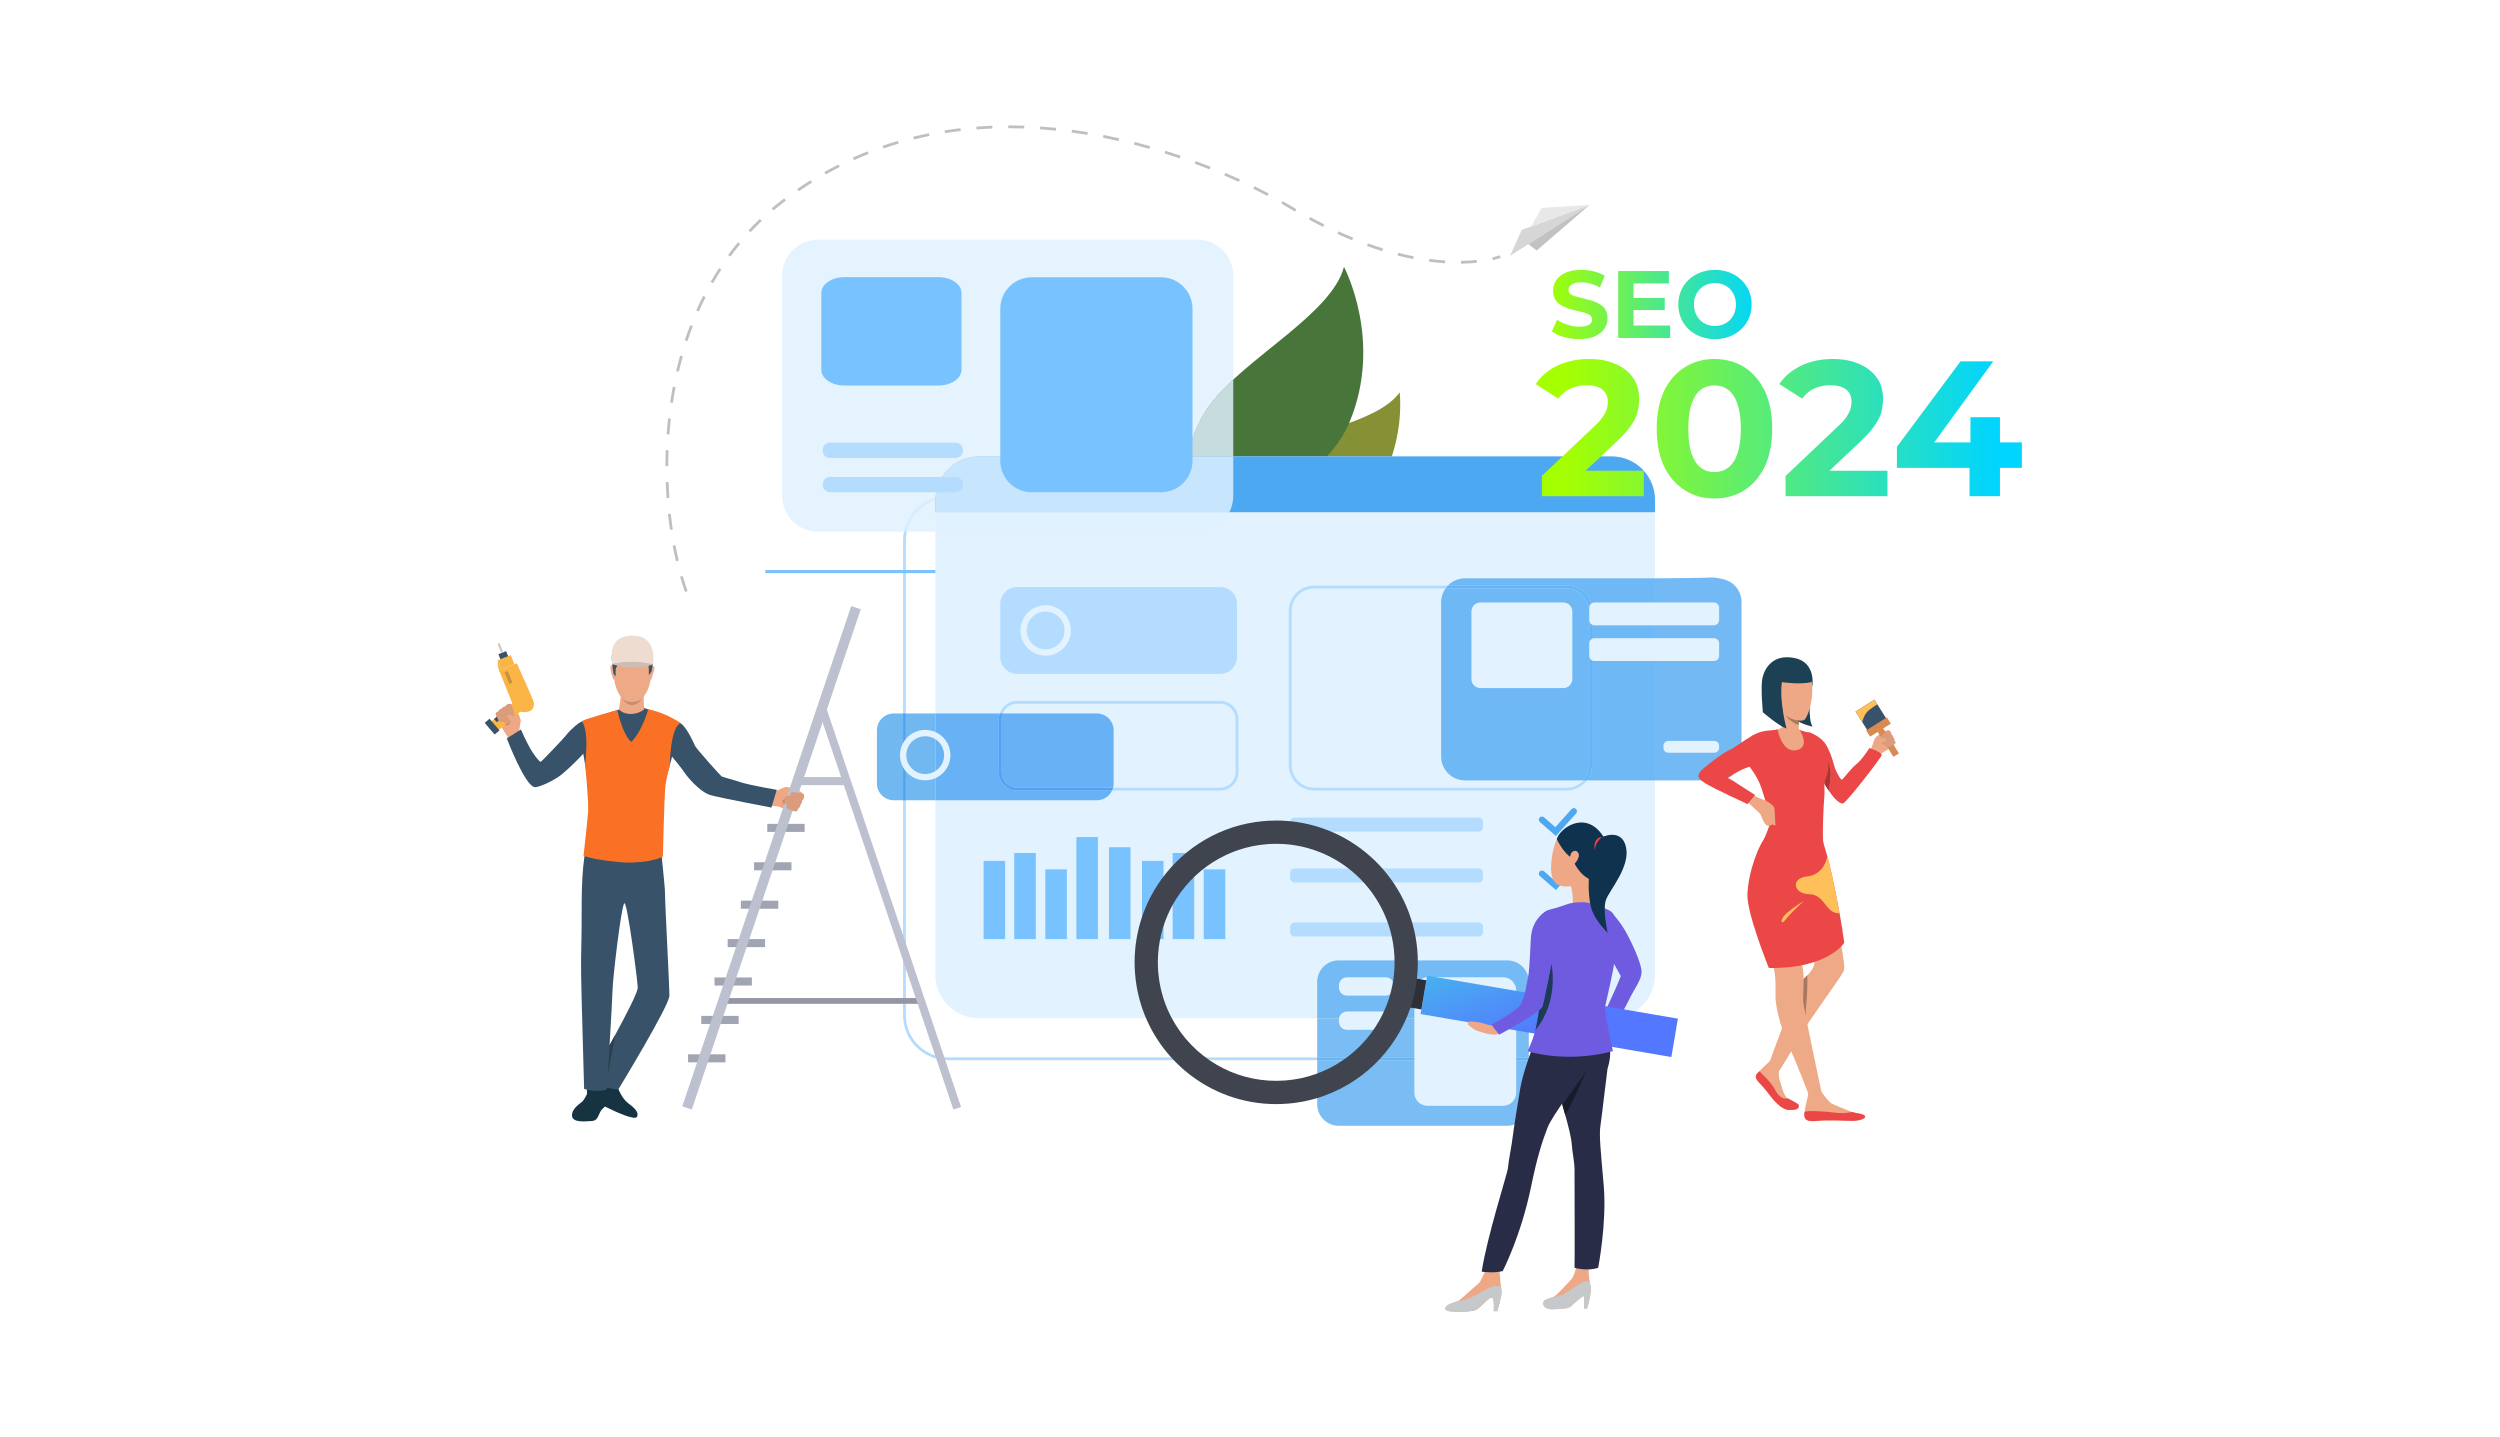 <svg xmlns="http://www.w3.org/2000/svg" xmlns:xlink="http://www.w3.org/1999/xlink" xmlns:serif="http://www.serif.com/" width="100%" height="100%" viewBox="0 0 870 500" version="1.1" xml:space="preserve" style="fill-rule:evenodd;clip-rule:evenodd;stroke-linejoin:round;stroke-miterlimit:2;"> <g transform="matrix(1,0,0,1,-118494,-2130.38)"> <g transform="matrix(1.087,0,0,0.833,118494,2130.38)"> <g transform="matrix(1,0,0,1,-7.812,-12.849)"> <g transform="matrix(1.077,0,0,1.077,158.428,-17.621)"> <g transform="matrix(0.92,0,0,1.2,0,0)"> <path d="M154.285,184.661C146.781,184.661 140.677,190.766 140.677,198.269L140.677,351.77C140.677,359.274 146.781,365.379 154.285,365.379L358.686,365.379C366.189,365.379 372.295,359.274 372.295,351.77L372.295,198.269C372.295,190.766 366.189,184.661 358.686,184.661L154.285,184.661ZM358.686,366.284L154.285,366.284C146.282,366.284 139.771,359.773 139.771,351.77L139.771,198.269C139.771,190.267 146.282,183.756 154.285,183.756L358.686,183.756C366.689,183.756 373.199,190.267 373.199,198.269L373.199,351.77C373.199,359.773 366.689,366.284 358.686,366.284Z" style="fill:rgb(179,220,255);fill-rule:nonzero;"></path> </g> <g transform="matrix(0.92,0,0,1.2,0,0)"> <path d="M300.222,150.391C300.222,150.391 302.995,171.781 287.54,188.206C272.084,204.63 237.237,198.774 237.237,198.774C237.237,198.774 243,179.362 255.635,171.364C268.269,163.366 293.089,160.612 300.222,150.391Z" style="fill:rgb(134,145,53);fill-rule:nonzero;"></path> </g> <g transform="matrix(0.92,0,0,1.2,0,0)"> <path d="M282.241,109.828C282.241,109.828 294.981,133.811 284.037,160.015C273.092,186.218 229.424,194.745 229.424,194.745C229.424,194.745 227.623,169.312 238.973,154.291C250.324,139.269 278.359,125.034 282.241,109.828Z" style="fill:rgb(72,117,58);fill-rule:nonzero;"></path> </g> <g transform="matrix(0.92,0,0,1.2,0,0)"> <rect x="95.258" y="207.841" width="82.433" height="0.999" style="fill:rgb(120,194,255);fill-rule:nonzero;"></rect> </g> <g transform="matrix(5.63056e-17,-1.2,0.92,7.34788e-17,102.715,208.809)"> <path d="M84.221,249.999L67.728,224.229L76.105,228.028L84.221,249.999Z" style="fill:rgb(214,214,214);fill-rule:nonzero;"></path> </g> <g transform="matrix(5.63056e-17,-1.2,0.92,7.34788e-17,102.715,208.809)"> <path d="M84.221,249.999L83.214,234.468L77.222,231.052L84.221,249.999Z" style="fill:rgb(232,232,232);fill-rule:nonzero;"></path> </g> <g transform="matrix(5.63056e-17,-1.2,0.92,7.34788e-17,102.715,208.809)"> <path d="M71.521,230.156L69.461,232.87L84.221,249.999L71.521,230.156Z" style="fill:rgb(194,194,194);fill-rule:nonzero;"></path> </g> <g transform="matrix(0.92,0,0,1.2,0,0)"> <path d="M382.728,185.161L382.728,338.662C382.728,346.428 376.434,352.723 368.668,352.723L164.267,352.723C156.501,352.723 150.206,346.428 150.206,338.662L150.206,185.161C150.206,177.395 156.501,171.1 164.267,171.1L368.668,171.1C376.434,171.1 382.728,177.395 382.728,185.161Z" style="fill:rgb(227,242,255);fill-rule:nonzero;"></path> </g> <g transform="matrix(0.92,0,0,1.2,0,0)"> <path d="M382.728,185.161L382.728,189.136L150.206,189.136L150.206,185.161C150.206,177.395 156.501,171.1 164.267,171.1L368.668,171.1C376.434,171.1 382.728,177.395 382.728,185.161Z" style="fill:rgb(77,168,242);fill-rule:nonzero;"></path> </g> <g transform="matrix(0.92,0,0,1.2,0,0)"> <path d="M242.24,241.396L176.621,241.396C173.622,241.396 171.19,238.964 171.19,235.965L171.19,218.768C171.19,215.769 173.622,213.337 176.621,213.337L242.24,213.337C245.239,213.337 247.671,215.769 247.671,218.768L247.671,235.965C247.671,238.964 245.239,241.396 242.24,241.396Z" style="fill:rgb(179,220,255);fill-rule:nonzero;"></path> </g> <g transform="matrix(0.92,0,0,1.2,0,0)"> <path d="M176.621,251.05C173.876,251.05 171.643,253.283 171.643,256.028L171.643,273.225C171.643,275.97 173.876,278.203 176.621,278.203L242.24,278.203C244.985,278.203 247.218,275.97 247.218,273.225L247.218,256.028C247.218,253.283 244.985,251.05 242.24,251.05L176.621,251.05ZM242.24,279.107L176.621,279.107C173.377,279.107 170.738,276.469 170.738,273.225L170.738,256.028C170.738,252.784 173.377,250.145 176.621,250.145L242.24,250.145C245.484,250.145 248.123,252.784 248.123,256.028L248.123,273.225C248.123,276.469 245.484,279.107 242.24,279.107Z" style="fill:rgb(179,220,255);fill-rule:nonzero;"></path> </g> <g transform="matrix(0.92,0,0,1.2,0,0)"> <path d="M325.754,292.383L266.281,292.383C265.5,292.383 264.867,291.75 264.867,290.969L264.867,289.271C264.867,288.489 265.5,287.856 266.281,287.856L325.754,287.856C326.535,287.856 327.168,288.489 327.168,289.271L327.168,290.969C327.168,291.75 326.535,292.383 325.754,292.383Z" style="fill:rgb(179,220,255);fill-rule:nonzero;"></path> </g> <g transform="matrix(0.92,0,0,1.2,0,0)"> <path d="M325.754,308.824L266.281,308.824C265.5,308.824 264.867,308.192 264.867,307.411L264.867,305.714C264.867,304.933 265.5,304.299 266.281,304.299L325.754,304.299C326.535,304.299 327.168,304.933 327.168,305.714L327.168,307.411C327.168,308.192 326.535,308.824 325.754,308.824Z" style="fill:rgb(179,220,255);fill-rule:nonzero;"></path> </g> <g transform="matrix(0.92,0,0,1.2,0,0)"> <path d="M272.599,213.79C268.585,213.79 265.32,217.055 265.32,221.068L265.32,270.924C265.32,274.938 268.585,278.203 272.599,278.203L354.208,278.203C358.221,278.203 361.486,274.938 361.486,270.924L361.486,221.068C361.486,217.055 358.221,213.79 354.208,213.79L272.599,213.79ZM354.208,279.107L272.599,279.107C268.086,279.107 264.415,275.437 264.415,270.924L264.415,221.068C264.415,216.556 268.086,212.885 272.599,212.885L354.208,212.885C358.72,212.885 362.392,216.556 362.392,221.068L362.392,270.924C362.392,275.437 358.72,279.107 354.208,279.107Z" style="fill:rgb(179,220,255);fill-rule:nonzero;"></path> </g> <g transform="matrix(0.92,0,0,1.2,0,0)"> <path d="M350.713,293.81L345.544,289.303C345.12,288.934 345.076,288.291 345.445,287.867C345.814,287.443 346.458,287.398 346.882,287.769L350.537,290.955L355.75,285.141C356.125,284.723 356.77,284.687 357.188,285.063C357.606,285.438 357.642,286.081 357.267,286.5L350.713,293.81Z" style="fill:rgb(77,168,242);fill-rule:nonzero;"></path> </g> <g transform="matrix(0.92,0,0,1.2,0,0)"> <path d="M350.713,311.271L345.544,306.765C345.12,306.395 345.076,305.751 345.445,305.327C345.814,304.903 346.458,304.859 346.882,305.229L350.537,308.416L355.75,302.602C356.125,302.183 356.77,302.147 357.188,302.522C357.606,302.898 357.642,303.542 357.267,303.961L350.713,311.271Z" style="fill:rgb(77,168,242);fill-rule:nonzero;"></path> </g> <g transform="matrix(0.92,0,0,1.2,0,0)"> <path d="M325.754,326.285L266.281,326.285C265.5,326.285 264.867,325.652 264.867,324.872L264.867,323.174C264.867,322.394 265.5,321.761 266.281,321.761L325.754,321.761C326.535,321.761 327.168,322.394 327.168,323.174L327.168,324.872C327.168,325.652 326.535,326.285 325.754,326.285Z" style="fill:rgb(179,220,255);fill-rule:nonzero;"></path> </g> <g transform="matrix(0.92,0,0,1.2,0,0)"> <path d="M350.713,328.731L345.544,324.225C345.12,323.855 345.076,323.212 345.445,322.788C345.814,322.364 346.458,322.32 346.882,322.689L350.537,325.877L355.75,320.062C356.125,319.644 356.77,319.608 357.188,319.984C357.606,320.359 357.642,321.003 357.267,321.422L350.713,328.731Z" style="fill:rgb(77,168,242);fill-rule:nonzero;"></path> </g> <g transform="matrix(0.92,0,0,1.2,0,0)"> <path d="M150.206,195.441L140.972,195.441C141.994,190.628 145.568,186.746 150.206,185.285L150.206,195.441ZM140.048,195.441L112.297,195.441C105.907,195.441 100.727,190.261 100.727,183.871L100.727,112.645C100.727,106.255 105.907,101.075 112.297,101.075L234.899,101.075C241.289,101.075 246.469,106.255 246.469,112.645L246.469,146.261C243.59,148.918 241.012,151.592 238.973,154.291C235.264,159.199 232.96,165.218 231.538,171.1L164.267,171.1C156.779,171.1 150.659,176.952 150.23,184.332C145.079,185.833 141.104,190.118 140.048,195.441Z" style="fill:rgb(228,243,254);fill-rule:nonzero;"></path> </g> <g transform="matrix(0.92,0,0,1.2,0,0)"> <path d="M140.972,195.441L140.048,195.441C141.104,190.118 145.079,185.833 150.23,184.332C150.214,184.607 150.206,184.882 150.206,185.161L150.206,185.285C145.568,186.746 141.994,190.628 140.972,195.441Z" style="fill:rgb(216,237,255);fill-rule:nonzero;"></path> </g> <g transform="matrix(0.92,0,0,1.2,0,0)"> <path d="M246.469,171.1L231.538,171.1C232.96,165.218 235.264,159.199 238.973,154.291C241.012,151.592 243.59,148.918 246.469,146.261L246.469,171.1Z" style="fill:rgb(198,220,222);fill-rule:nonzero;"></path> </g> <g transform="matrix(0.92,0,0,1.2,0,0)"> <path d="M234.899,195.441L150.206,195.441L150.206,185.161C150.206,184.882 150.214,184.607 150.23,184.332C150.659,176.952 156.779,171.1 164.267,171.1L246.469,171.1L164.267,171.1C156.501,171.1 150.206,177.395 150.206,185.161L150.206,189.136L245.204,189.136C243.288,192.879 239.393,195.441 234.899,195.441Z" style="fill:rgb(225,241,255);fill-rule:nonzero;"></path> </g> <g transform="matrix(0.92,0,0,1.2,0,0)"> <path d="M245.204,189.136L150.206,189.136L150.206,185.161C150.206,177.395 156.501,171.1 164.267,171.1L246.469,171.1L246.469,183.871C246.469,185.767 246.013,187.557 245.204,189.136Z" style="fill:rgb(199,229,253);fill-rule:nonzero;"></path> </g> <g transform="matrix(0.92,0,0,1.2,0,0)"> <path d="M179.731,227.288C179.756,225.336 180.695,223.609 182.135,222.509C183.184,221.708 184.499,221.238 185.92,221.256C188.534,221.29 190.743,222.96 191.586,225.28L191.588,225.283C191.788,225.835 191.911,226.423 191.944,227.036L191.943,227.036C191.951,227.171 191.954,227.308 191.952,227.445C191.944,228.037 191.848,228.606 191.684,229.146C191.465,229.865 191.122,230.529 190.673,231.108C190.509,231.32 190.33,231.519 190.14,231.708C189.017,232.819 187.468,233.499 185.763,233.477C185.312,233.471 184.875,233.413 184.453,233.315C184.259,233.27 184.067,233.219 183.881,233.156C181.44,232.331 179.696,230.005 179.731,227.288ZM193.991,227.472C193.993,227.335 193.988,227.2 193.983,227.065L193.98,226.926C193.937,226.107 193.772,225.321 193.504,224.583C192.38,221.489 189.433,219.262 185.947,219.217C184.068,219.192 182.331,219.805 180.939,220.855C178.994,222.322 177.725,224.639 177.692,227.262C177.646,230.885 179.971,233.986 183.228,235.088L183.228,235.089C184.016,235.355 184.859,235.505 185.737,235.516C186.734,235.529 187.691,235.362 188.579,235.046C190.057,234.519 191.341,233.577 192.286,232.358C193.21,231.166 193.812,229.71 193.957,228.121C193.977,227.906 193.988,227.69 193.991,227.472Z" style="fill:rgb(227,242,255);fill-rule:nonzero;"></path> </g> <g transform="matrix(0.92,0,0,1.2,0,0)"> <path d="M223.118,182.688L181.372,182.688C175.749,182.688 171.19,178.13 171.19,172.507L171.19,123.386C171.19,117.762 175.749,113.204 181.372,113.204L223.118,113.204C228.741,113.204 233.299,117.762 233.299,123.386L233.299,172.507C233.299,178.13 228.741,182.688 223.118,182.688Z" style="fill:rgb(120,194,255);fill-rule:nonzero;"></path> </g> <g transform="matrix(0.671,0,0,0.605,-10.575,67.312)"> <path d="M223.118,182.688L181.372,182.688C175.749,182.688 171.19,178.13 171.19,172.507L171.19,123.386C171.19,117.762 175.749,113.204 181.372,113.204L223.118,113.204C228.741,113.204 233.299,117.762 233.299,123.386L233.299,172.507C233.299,178.13 228.741,182.688 223.118,182.688Z" style="fill:rgb(120,194,255);fill-rule:nonzero;"></path> </g> <g transform="matrix(0.92,0,0,1.2,0,0)"> <path d="M156.808,171.6L116.141,171.6C114.863,171.6 113.827,170.563 113.827,169.286L113.827,168.992C113.827,167.714 114.863,166.678 116.141,166.678L156.808,166.678C158.086,166.678 159.123,167.714 159.123,168.992L159.123,169.286C159.123,170.563 158.086,171.6 156.808,171.6Z" style="fill:rgb(179,220,255);fill-rule:nonzero;"></path> </g> <g transform="matrix(0.92,0,0,1.2,0,0)"> <path d="M156.808,182.688L116.141,182.688C114.863,182.688 113.827,181.652 113.827,180.375L113.827,180.081C113.827,178.803 114.863,177.767 116.141,177.767L156.808,177.767C158.086,177.767 159.123,178.803 159.123,180.081L159.123,180.375C159.123,181.652 158.086,182.688 156.808,182.688Z" style="fill:rgb(179,220,255);fill-rule:nonzero;"></path> </g> <g transform="matrix(0.92,0,0,1.2,0,0)"> <path d="M402.97,275.835L382.728,275.835L382.728,210.518C382.728,210.518 399.736,210.414 400.501,210.248C401.026,210.135 405.447,210.435 407.615,212.068C409.489,213.479 410.701,215.722 410.701,218.249L410.701,268.103C410.701,272.373 407.239,275.835 402.97,275.835Z" style="fill:rgb(115,186,244);fill-rule:nonzero;"></path> </g> <g transform="matrix(0.92,0,0,1.2,0,0)"> <path d="M382.728,275.835L360.75,275.835C361.78,274.466 362.392,272.765 362.392,270.924L362.392,221.068C362.392,216.556 358.72,212.885 354.208,212.885L315.793,212.885C317.199,211.425 319.174,210.518 321.36,210.518L382.728,210.518L382.728,275.835ZM359.575,275.835L321.36,275.835C317.091,275.835 313.63,272.373 313.63,268.103L313.63,218.249C313.63,216.588 314.153,215.05 315.044,213.79L354.208,213.79C358.221,213.79 361.486,217.055 361.486,221.068L361.486,270.924C361.486,272.815 360.761,274.539 359.575,275.835Z" style="fill:rgb(110,184,245);fill-rule:nonzero;"></path> </g> <g transform="matrix(0.92,0,0,1.2,0,0)"> <path d="M360.75,275.835L359.575,275.835C360.761,274.539 361.486,272.815 361.486,270.924L361.486,221.068C361.486,217.055 358.221,213.79 354.208,213.79L315.044,213.79C315.271,213.469 315.521,213.167 315.793,212.885L354.208,212.885C358.72,212.885 362.392,216.556 362.392,221.068L362.392,270.924C362.392,272.765 361.78,274.466 360.75,275.835Z" style="fill:rgb(99,179,245);fill-rule:nonzero;"></path> </g> <g transform="matrix(0.92,0,0,1.2,0,0)"> <path d="M353.11,245.996L326.33,245.996C324.719,245.996 323.413,244.69 323.413,243.08L323.413,221.239C323.413,219.628 324.719,218.323 326.33,218.323L353.11,218.323C354.722,218.323 356.027,219.628 356.027,221.239L356.027,243.08C356.027,244.69 354.722,245.996 353.11,245.996Z" style="fill:rgb(227,242,255);fill-rule:nonzero;"></path> </g> <g transform="matrix(0.92,0,0,1.2,0,0)"> <path d="M401.745,225.704L363.195,225.704C362.251,225.704 361.486,224.939 361.486,223.995L361.486,220.031C361.486,219.088 362.251,218.323 363.195,218.323L401.745,218.323C402.688,218.323 403.453,219.088 403.453,220.031L403.453,223.995C403.453,224.939 402.688,225.704 401.745,225.704Z" style="fill:rgb(227,242,255);fill-rule:nonzero;"></path> </g> <g transform="matrix(0.92,0,0,1.2,0,0)"> <path d="M401.745,237.251L363.195,237.251C362.251,237.251 361.486,236.486 361.486,235.542L361.486,231.578C361.486,230.634 362.251,229.869 363.195,229.869L401.745,229.869C402.688,229.869 403.453,230.634 403.453,231.578L403.453,235.542C403.453,236.486 402.688,237.251 401.745,237.251Z" style="fill:rgb(227,242,255);fill-rule:nonzero;"></path> </g> <g transform="matrix(0.92,0,0,1.2,0,0)"> <path d="M401.9,266.896L387.032,266.896C386.175,266.896 385.479,266.201 385.479,265.344L385.479,264.64C385.479,263.782 386.175,263.087 387.032,263.087L401.9,263.087C402.759,263.087 403.453,263.782 403.453,264.64L403.453,265.344C403.453,266.201 402.759,266.896 401.9,266.896Z" style="fill:rgb(227,242,255);fill-rule:nonzero;"></path> </g> <g transform="matrix(0.92,0,0,1.2,0,0)"> <path d="M150.206,282.262L140.677,282.262L140.677,254.203L150.206,254.203L150.206,282.262ZM139.771,282.262L136.762,282.262C133.763,282.262 131.331,279.83 131.331,276.831L131.331,259.636C131.331,256.636 133.763,254.203 136.762,254.203L139.771,254.203L139.771,282.262Z" style="fill:rgb(113,184,240);fill-rule:nonzero;"></path> </g> <g transform="matrix(0.92,0,0,1.2,0,0)"> <rect x="139.771" y="254.203" width="0.906" height="28.059" style="fill:rgb(81,161,245);fill-rule:nonzero;"></rect> </g> <g transform="matrix(0.92,0,0,1.2,0,0)"> <path d="M202.381,282.262L150.206,282.262L150.206,254.203L171.027,254.203C170.839,254.778 170.738,255.391 170.738,256.028L170.738,273.225C170.738,276.469 173.377,279.107 176.621,279.107L207.313,279.107C206.452,280.969 204.567,282.262 202.381,282.262ZM207.637,278.203L176.621,278.203C173.876,278.203 171.643,275.97 171.643,273.225L171.643,256.028C171.643,255.384 171.766,254.768 171.989,254.203L202.381,254.203C205.38,254.203 207.811,256.636 207.811,259.636L207.811,276.831C207.811,277.305 207.751,277.765 207.637,278.203Z" style="fill:rgb(104,177,245);fill-rule:nonzero;"></path> </g> <g transform="matrix(0.92,0,0,1.2,0,0)"> <path d="M207.313,279.107L176.621,279.107C173.377,279.107 170.738,276.469 170.738,273.225L170.738,256.028C170.738,255.391 170.839,254.778 171.027,254.203L171.989,254.203C171.766,254.768 171.643,255.384 171.643,256.028L171.643,273.225C171.643,275.97 173.876,278.203 176.621,278.203L207.637,278.203C207.555,278.517 207.446,278.819 207.313,279.107Z" style="fill:rgb(81,161,245);fill-rule:nonzero;"></path> </g> <g transform="matrix(0.92,0,0,1.2,0,0)"> <path d="M330.354,107.667L330.148,106.785C331.748,106.412 332.575,106.088 332.584,106.085L332.916,106.927C332.88,106.941 332.018,107.278 330.354,107.667Z" style="fill:rgb(194,190,188);fill-rule:nonzero;"></path> </g> <g transform="matrix(0.92,0,0,1.2,0,0)"> <path d="M178.904,65.105C177.26,65.049 175.603,65.02 173.979,65.02L173.772,65.02L173.771,64.115L173.979,64.115C175.613,64.115 177.281,64.144 178.935,64.201L178.904,65.105ZM163.523,65.418L163.453,64.516C165.152,64.385 166.887,64.285 168.609,64.218L168.644,65.123C166.933,65.188 165.21,65.288 163.523,65.418ZM189.146,65.808C187.439,65.634 185.718,65.486 184.03,65.37L184.093,64.467C185.79,64.584 187.521,64.732 189.238,64.908L189.146,65.808ZM153.338,66.616L153.196,65.722C154.881,65.454 156.603,65.216 158.313,65.015L158.418,65.914C156.72,66.113 155.011,66.349 153.338,66.616ZM199.324,67.176C197.632,66.895 195.923,66.638 194.245,66.413L194.366,65.515C196.053,65.743 197.771,66 199.472,66.283L199.324,67.176ZM143.291,68.654L143.073,67.776C144.73,67.365 146.426,66.983 148.113,66.641L148.293,67.528C146.619,67.867 144.936,68.246 143.291,68.654ZM209.404,69.156C207.732,68.777 206.042,68.419 204.378,68.092L204.553,67.204C206.225,67.533 207.924,67.893 209.604,68.273L209.404,69.156ZM133.459,71.562L133.164,70.707C134.782,70.148 136.438,69.618 138.086,69.131L138.343,69.999C136.708,70.482 135.065,71.008 133.459,71.562ZM219.36,71.7C217.711,71.23 216.042,70.78 214.399,70.36L214.623,69.483C216.274,69.905 217.951,70.358 219.607,70.829L219.36,71.7ZM229.168,74.768C227.548,74.215 225.905,73.677 224.284,73.17L224.554,72.306C226.183,72.816 227.833,73.356 229.46,73.911L229.168,74.768ZM123.929,75.341L123.558,74.516C125.12,73.812 126.721,73.135 128.317,72.502L128.651,73.343C127.067,73.971 125.479,74.644 123.929,75.341ZM238.81,78.331C237.226,77.701 235.612,77.081 234.011,76.489L234.325,75.64C235.933,76.234 237.554,76.857 239.145,77.49L238.81,78.331ZM114.783,79.971L114.338,79.183C115.833,78.339 117.366,77.519 118.895,76.745L119.303,77.552C117.787,78.32 116.266,79.134 114.783,79.971ZM248.26,82.374C246.719,81.668 245.137,80.968 243.56,80.293L243.917,79.461C245.5,80.138 247.089,80.842 248.637,81.552L248.26,82.374ZM106.089,85.405L105.576,84.659C106.993,83.684 108.446,82.73 109.896,81.824L110.375,82.591C108.937,83.49 107.495,84.437 106.089,85.405ZM257.482,86.909C256.002,86.127 254.462,85.343 252.903,84.578L253.303,83.766C254.868,84.535 256.417,85.323 257.905,86.108L257.482,86.909ZM97.918,91.589L97.334,90.897C98.235,90.137 99.167,89.384 100.104,88.659C100.529,88.329 100.956,88.002 101.384,87.68L101.929,88.403C101.504,88.723 101.081,89.047 100.658,89.374C99.731,90.092 98.809,90.837 97.918,91.589ZM266.416,91.998C265.825,91.65 265.231,91.296 264.634,90.934C263.792,90.426 262.902,89.903 261.986,89.379L262.436,88.594C263.357,89.121 264.254,89.647 265.102,90.16C265.696,90.519 266.288,90.872 266.875,91.218L266.416,91.998ZM275.477,96.948C273.965,96.186 272.427,95.378 270.905,94.546L271.34,93.752C272.853,94.58 274.381,95.382 275.884,96.139L275.477,96.948ZM90.503,98.642L89.841,98.024C91.013,96.768 92.237,95.531 93.481,94.348L94.105,95.004C92.875,96.174 91.663,97.398 90.503,98.642ZM284.866,101.249C283.303,100.604 281.709,99.912 280.13,99.187L280.507,98.364C282.075,99.084 283.658,99.773 285.211,100.412L284.866,101.249ZM294.583,104.764C292.969,104.263 291.321,103.708 289.685,103.114L289.993,102.264C291.616,102.852 293.251,103.402 294.852,103.9L294.583,104.764ZM83.98,106.528L83.25,105.993C84.268,104.603 85.337,103.23 86.428,101.911L87.125,102.488C86.046,103.793 84.987,105.152 83.98,106.528ZM304.603,107.318C302.944,106.991 301.247,106.606 299.558,106.174L299.782,105.297C301.455,105.726 303.136,106.106 304.777,106.43L304.603,107.318ZM314.861,108.679C313.179,108.57 311.445,108.397 309.708,108.165L309.828,107.268C311.545,107.498 313.258,107.668 314.919,107.776L314.861,108.679ZM320.042,108.815L320.029,107.91C321.782,107.886 323.496,107.786 325.126,107.613L325.222,108.513C323.564,108.689 321.822,108.791 320.042,108.815ZM78.401,115.123L77.616,114.673C78.474,113.174 79.38,111.687 80.31,110.254L81.069,110.747C80.149,112.166 79.251,113.638 78.401,115.123ZM73.787,124.274L72.959,123.909C73.657,122.327 74.399,120.753 75.166,119.23L75.975,119.638C75.214,121.146 74.479,122.707 73.787,124.274ZM70.114,133.848L69.254,133.564C69.796,131.923 70.38,130.284 70.99,128.692L71.835,129.017C71.231,130.595 70.651,132.22 70.114,133.848ZM67.337,143.725L66.456,143.518C66.851,141.835 67.285,140.15 67.745,138.51L68.617,138.755C68.159,140.383 67.729,142.055 67.337,143.725ZM65.405,153.806L64.51,153.671C64.767,151.965 65.059,150.25 65.379,148.575L66.269,148.745C65.95,150.408 65.66,152.111 65.405,153.806ZM64.271,164.006L63.368,163.94C63.494,162.223 63.653,160.492 63.841,158.795L64.741,158.895C64.554,160.581 64.396,162.3 64.271,164.006ZM63.896,174.264L62.991,174.264C62.991,172.547 63.023,170.81 63.085,169.099L63.99,169.131C63.928,170.832 63.896,172.559 63.896,174.264ZM63.357,184.586C63.235,182.88 63.142,181.145 63.081,179.428L63.986,179.396C64.046,181.102 64.139,182.827 64.26,184.521L63.357,184.586ZM64.478,194.855C64.23,193.173 64.008,191.449 63.821,189.731L64.721,189.633C64.907,191.34 65.127,193.053 65.374,194.723L64.478,194.855ZM66.41,205.008C66.023,203.367 65.662,201.666 65.336,199.951L66.226,199.783C66.548,201.484 66.907,203.172 67.291,204.8L66.41,205.008ZM69.309,214.937C68.752,213.376 68.218,211.719 67.722,210.011L68.591,209.758C69.082,211.449 69.61,213.089 70.162,214.633L69.309,214.937Z" style="fill:rgb(194,190,188);fill-rule:nonzero;"></path> </g> <g transform="matrix(0.92,0,0,1.2,0,0)"> <rect x="165.797" y="301.857" width="6.96" height="25.284" style="fill:rgb(120,194,255);fill-rule:nonzero;"></rect> </g> <g transform="matrix(0.92,0,0,1.2,0,0)"> <rect x="175.701" y="299.307" width="6.961" height="27.834" style="fill:rgb(120,194,255);fill-rule:nonzero;"></rect> </g> <g transform="matrix(0.92,0,0,1.2,0,0)"> <rect x="185.739" y="304.604" width="6.96" height="22.537" style="fill:rgb(120,194,255);fill-rule:nonzero;"></rect> </g> <g transform="matrix(0.92,0,0,1.2,0,0)"> <rect x="195.776" y="294.158" width="6.96" height="32.983" style="fill:rgb(120,194,255);fill-rule:nonzero;"></rect> </g> <g transform="matrix(0.92,0,0,1.2,0,0)"> <rect x="206.308" y="297.443" width="6.96" height="29.698" style="fill:rgb(120,194,255);fill-rule:nonzero;"></rect> </g> <g transform="matrix(0.92,0,0,1.2,0,0)"> <rect x="216.981" y="301.857" width="6.96" height="25.284" style="fill:rgb(120,194,255);fill-rule:nonzero;"></rect> </g> <g transform="matrix(0.92,0,0,1.2,0,0)"> <rect x="226.886" y="299.307" width="6.96" height="27.834" style="fill:rgb(120,194,255);fill-rule:nonzero;"></rect> </g> <g transform="matrix(0.92,0,0,1.2,0,0)"> <rect x="236.923" y="304.604" width="6.96" height="22.537" style="fill:rgb(120,194,255);fill-rule:nonzero;"></rect> </g> <g transform="matrix(0.92,0,0,1.2,0,0)"> <path d="M140.823,267.589C140.848,265.637 141.787,263.91 143.227,262.811C144.276,262.008 145.59,261.539 147.012,261.557C149.626,261.59 151.835,263.261 152.678,265.581L152.68,265.584C152.88,266.136 153.002,266.725 153.036,267.336L153.035,267.336C153.042,267.472 153.045,267.608 153.043,267.746C153.036,268.339 152.939,268.908 152.775,269.449C152.556,270.167 152.213,270.83 151.765,271.408C151.601,271.621 151.421,271.82 151.231,272.008C150.108,273.119 148.56,273.799 146.855,273.777C146.403,273.771 145.965,273.714 145.542,273.615C145.349,273.57 145.159,273.52 144.973,273.457C142.532,272.631 140.788,270.307 140.823,267.589ZM155.075,267.345L155.072,267.227C155.029,266.408 154.864,265.622 154.596,264.884C153.472,261.791 150.525,259.563 147.039,259.518C145.16,259.494 143.423,260.106 142.031,261.156C140.086,262.623 138.817,264.939 138.784,267.563C138.737,271.186 141.063,274.287 144.319,275.39C145.108,275.656 145.951,275.806 146.829,275.817C147.86,275.83 148.848,275.649 149.761,275.312C151.201,274.778 152.452,273.853 153.378,272.658C154.296,271.476 154.895,270.032 155.046,268.456C155.067,268.23 155.08,268.002 155.083,267.772C155.085,267.629 155.08,267.486 155.075,267.345Z" style="fill:rgb(227,242,255);fill-rule:nonzero;"></path> </g> <g transform="matrix(0.92,0,0,1.2,0,0)"> <path d="M335.016,387.48L280.527,387.48C276.689,387.48 273.577,384.368 273.577,380.53L273.577,366.284L341.966,366.284L341.966,380.53C341.966,384.368 338.853,387.48 335.016,387.48ZM341.966,365.379L273.577,365.379L273.577,352.723L341.966,352.723L341.966,365.379Z" style="fill:rgb(122,189,244);fill-rule:nonzero;"></path> </g> <g transform="matrix(0.92,0,0,1.2,0,0)"> <rect x="273.577" y="365.379" width="68.389" height="0.905" style="fill:rgb(103,181,245);fill-rule:nonzero;"></rect> </g> <g transform="matrix(0.92,0,0,1.2,0,0)"> <path d="M341.966,352.723L273.577,352.723L273.577,340.967C273.577,337.129 276.689,334.017 280.527,334.017L335.016,334.017C338.853,334.017 341.966,337.129 341.966,340.967L341.966,352.723Z" style="fill:rgb(116,187,245);fill-rule:nonzero;"></path> </g> <g transform="matrix(0.92,0,0,1.2,0,0)"> <path d="M333.633,381.028L309.226,381.028C306.878,381.028 304.976,379.126 304.976,376.779L304.976,343.734C304.976,341.387 306.878,339.484 309.226,339.484L333.633,339.484C335.98,339.484 337.883,341.387 337.883,343.734L337.883,376.779C337.883,379.126 335.98,381.028 333.633,381.028Z" style="fill:rgb(227,242,255);fill-rule:nonzero;"></path> </g> <g transform="matrix(0.92,0,0,1.2,0,0)"> <path d="M295.721,345.407L283.223,345.407C281.784,345.407 280.618,344.24 280.618,342.802L280.618,342.089C280.618,340.65 281.784,339.484 283.223,339.484L295.721,339.484C297.159,339.484 298.325,340.65 298.325,342.089L298.325,342.802C298.325,344.24 297.159,345.407 295.721,345.407Z" style="fill:rgb(227,242,255);fill-rule:nonzero;"></path> </g> <g transform="matrix(0.92,0,0,1.2,0,0)"> <path d="M295.721,356.464L283.223,356.464C281.784,356.464 280.618,355.298 280.618,353.859L280.618,353.146C280.618,351.707 281.784,350.541 283.223,350.541L295.721,350.541C297.159,350.541 298.325,351.707 298.325,353.146L298.325,353.859C298.325,355.298 297.159,356.464 295.721,356.464Z" style="fill:rgb(227,242,255);fill-rule:nonzero;"></path> </g> </g> <g transform="matrix(0.33,0,0,0.33,151.306,289.086)"> <g transform="matrix(0.92,0,0,1.2,-36.737,-1059.75)"> <path d="M384.723,1020.39C384.723,1020.39 393.367,1016.51 394.705,1015.96C396.043,1015.4 400.004,1016.21 404.471,1017.53C408.938,1018.85 414.383,1022.63 414.618,1023.4C414.854,1024.17 415.45,1024.84 414.82,1026.8C414.19,1028.76 412.579,1030.08 412.579,1030.08C412.579,1030.08 412.939,1032.86 410.832,1034.33C410.832,1034.33 411.051,1036.96 408.384,1038.24C408.384,1038.24 408.529,1040.82 406.513,1041.58C406.513,1041.58 402.541,1040.78 400.986,1040.91C399.432,1041.04 391.606,1038.03 384.123,1034.69C384.123,1034.69 375.398,1032.1 384.723,1020.39Z" style="fill:rgb(238,168,134);fill-rule:nonzero;"></path> </g> <g transform="matrix(0.92,0,0,1.2,-36.737,-1059.75)"> <path d="M397.119,1025.64C397.119,1025.64 393.887,1029.13 392.482,1029.66C391.078,1030.18 396.442,1039.47 396.442,1039.47C396.442,1039.47 401.262,1029.68 397.119,1025.64Z" style="fill:rgb(207,140,108);fill-rule:nonzero;"></path> </g> <g transform="matrix(0.92,0,0,1.2,-36.737,-1059.75)"> <rect x="376.373" y="1054.68" width="39.431" height="8.53" style="fill:rgb(161,165,179);fill-rule:nonzero;"></rect> </g> <g transform="matrix(0.92,0,0,1.2,-36.737,-1059.75)"> <rect x="362.457" y="1095.2" width="39.431" height="8.53" style="fill:rgb(161,165,179);fill-rule:nonzero;"></rect> </g> <g transform="matrix(0.92,0,0,1.2,-36.737,-1059.75)"> <rect x="348.54" y="1135.73" width="39.432" height="8.52" style="fill:rgb(161,165,179);fill-rule:nonzero;"></rect> </g> <g transform="matrix(0.92,0,0,1.2,-36.737,-1059.75)"> <rect x="334.624" y="1176.25" width="39.431" height="8.52" style="fill:rgb(161,165,179);fill-rule:nonzero;"></rect> </g> <g transform="matrix(0.92,0,0,1.2,-36.737,-1059.75)"> <rect x="320.708" y="1216.77" width="39.431" height="8.52" style="fill:rgb(161,165,179);fill-rule:nonzero;"></rect> </g> <g transform="matrix(0.92,0,0,1.2,-36.737,-1059.75)"> <rect x="306.791" y="1257.29" width="39.432" height="8.52" style="fill:rgb(161,165,179);fill-rule:nonzero;"></rect> </g> <g transform="matrix(0.92,0,0,1.2,-36.737,-1059.75)"> <rect x="292.875" y="1297.81" width="39.432" height="8.52" style="fill:rgb(161,165,179);fill-rule:nonzero;"></rect> </g> <g transform="matrix(0.92,0,0,1.2,-36.737,-1059.75)"> <rect x="325.814" y="1238.46" width="214.77" height="6.11" style="fill:rgb(148,151,163);fill-rule:nonzero;"></rect> </g> <g transform="matrix(0.92,0,0,1.2,-36.737,-1059.75)"> <path d="M296.765,1356.09L286.732,1352.7L464.904,824.967L474.938,828.353L296.765,1356.09Z" style="fill:rgb(188,192,207);fill-rule:nonzero;"></path> </g> <g transform="matrix(0.92,0,0,1.2,-36.737,-1059.75)"> <path d="M572.658,1356.09L580.734,1353.36L437.32,928.58L429.245,931.306L572.658,1356.09Z" style="fill:rgb(188,192,207);fill-rule:nonzero;"></path> </g> <g transform="matrix(0.92,0,0,1.2,-36.737,-1059.75)"> <rect x="405.539" y="1005.32" width="55.319" height="8.52" style="fill:rgb(188,192,207);fill-rule:nonzero;"></rect> </g> <g transform="matrix(0.92,0,0,1.2,-36.737,-1059.75)"> <path d="M380.897,1025.82C380.897,1025.82 384.837,1023.72 386.912,1021.53C388.987,1019.34 391.89,1036.54 391.89,1036.54C391.89,1036.54 384.714,1036.03 379.297,1035.58C374.978,1035.22 380.897,1025.82 380.897,1025.82Z" style="fill:rgb(238,168,134);fill-rule:nonzero;"></path> </g> <g transform="matrix(0.92,0,0,1.2,-36.737,-1059.75)"> <path d="M316.289,1024.31C325.12,1026.99 380.799,1037.54 380.799,1037.54L386.383,1018.79C386.383,1018.79 357.993,1013.96 348.679,1010.87C341.542,1008.51 329.343,1005.34 328.234,1004.65C327.127,1003.95 301.706,975.678 300.18,972.354C298.652,969.023 293.326,956.935 287.499,950.693C281.677,944.453 273.826,945.863 273.826,945.863C256.355,957.236 277.028,985.151 277.028,985.151C277.028,985.151 283.899,992.945 291.265,1003.58C291.265,1003.58 304.543,1020.76 316.289,1024.31Z" style="fill:rgb(56,83,105);fill-rule:nonzero;"></path> </g> <g transform="matrix(0.92,0,0,1.2,-36.737,-1059.75)"> <path d="M413.46,1023.01C413.46,1023.01 402.057,1019.94 401.334,1021.71C400.613,1023.49 401.425,1024.58 401.425,1024.58L396.158,1025.45C396.158,1025.45 392.994,1027.99 396.687,1030.69C396.687,1030.69 393.486,1032.76 397.362,1034.95C397.362,1034.95 395.859,1037.25 397.477,1038.58C399.094,1039.91 406.513,1041.58 406.513,1041.58C406.513,1041.58 408.622,1041.56 408.768,1038.57C408.768,1038.57 411.525,1037.34 411.345,1034.5C411.345,1034.5 413.216,1033.34 412.994,1030.27C412.994,1030.27 416.764,1027.08 414.618,1023.4C414.618,1023.4 413.941,1023.14 413.46,1023.01Z" style="fill:rgb(219,156,124);fill-rule:nonzero;"></path> </g> <g transform="matrix(0.92,0,0,1.2,-36.737,-1059.75)"> <path d="M114.674,957.533C114.674,957.533 115.966,947.84 116.305,946.474C116.644,945.107 115.302,941.415 113.391,937.31C111.48,933.203 107.062,928.512 106.289,928.396C105.517,928.279 104.791,927.803 102.994,928.689C101.197,929.576 100.166,931.313 100.166,931.313C100.166,931.313 97.436,931.366 96.326,933.604C96.326,933.604 93.761,933.771 92.917,936.519C92.917,936.519 90.416,936.749 89.972,938.797C89.972,938.797 91.311,942.501 91.411,944.014C91.511,945.527 98.646,956.881 102.934,963.596C102.934,963.596 104.754,968.177 114.674,957.533Z" style="fill:rgb(238,168,134);fill-rule:nonzero;"></path> </g> <g transform="matrix(0.92,0,0,1.2,-36.737,-1059.75)"> <path d="M106.647,945.542C106.647,945.542 103.75,949.152 103.45,950.577C103.149,952.002 93.442,948.178 93.442,948.178C93.442,948.178 102.166,942.139 106.647,945.542Z" style="fill:rgb(207,140,108);fill-rule:nonzero;"></path> </g> <g transform="matrix(0.92,0,0,1.2,-36.737,-1059.75)"> <path d="M101.721,964.565C101.721,964.565 121.298,1016.23 131.683,1016.02C136.483,1015.92 152.29,1008.65 159.642,1002.54C162.064,1000.53 164.478,998.392 166.797,996.26C166.803,996.256 166.804,996.25 166.804,996.25C176.055,987.73 183.7,979.291 183.7,979.291C183.7,979.291 208.27,957.4 194.119,942.893C194.119,942.893 184.908,943.594 178.058,948.273C171.202,952.953 166.059,958.791 163.901,961.625C161.745,964.453 138.645,988.811 137.446,989.233C136.247,989.656 129.865,981.364 126.3,974.982C121.05,965.586 116.606,955.151 116.606,955.151L101.721,964.565Z" style="fill:rgb(56,83,105);fill-rule:nonzero;"></path> </g> <g transform="matrix(0.92,0,0,1.2,-36.737,-1059.75)"> <path d="M218.841,1333.16C218.841,1333.16 222.862,1344.41 229.775,1349.47C236.688,1354.52 241.099,1359.01 239.142,1363.57C237.184,1368.14 216.471,1358.46 206.788,1353.66C194.188,1347.42 192.329,1346.25 192.396,1342.19C192.464,1338.13 202.17,1325.88 202.558,1324.76C203.037,1323.36 218.841,1333.16 218.841,1333.16Z" style="fill:rgb(22,51,66);fill-rule:nonzero;"></path> </g> <g transform="matrix(0.92,0,0,1.2,-36.737,-1059.75)"> <path d="M187.106,1337.82C187.106,1337.82 184.271,1344.44 181.915,1347.06C179.559,1349.67 170.594,1354.29 170.46,1362.12C170.315,1370.62 185.419,1368.42 191.319,1368.18C197.22,1367.93 197.715,1363.4 200.251,1358.61C202.786,1353.83 205.279,1354.67 205.787,1350.8C206.296,1346.92 204.023,1338.21 204.023,1338.21L187.106,1337.82Z" style="fill:rgb(22,51,66);fill-rule:nonzero;"></path> </g> <g transform="matrix(0.92,0,0,1.2,-36.737,-1059.75)"> <path d="M186.042,1334.78L186.47,1339.35C186.47,1339.35 194.746,1342.56 203.942,1339.54L203.948,1333.79L186.042,1334.78Z" style="fill:rgb(22,51,66);fill-rule:nonzero;"></path> </g> <g transform="matrix(0.92,0,0,1.2,-36.737,-1059.75)"> <path d="M216,1277.38L216,1277.39C214.014,1281.07 212.021,1284.74 210.075,1288.34C210.072,1288.34 210.072,1288.35 210.072,1288.35C211.563,1262.98 213.114,1235.76 213.161,1231.43C213.311,1217.73 222.719,1138.79 225.786,1138.47C228.85,1138.16 239.251,1216.62 239.783,1227.19C240.035,1232.24 228.127,1254.9 216,1277.38ZM268.576,1128.48C268.828,1126.21 266.633,1104.3 265.076,1089.33C265.063,1089.21 265.048,1089.08 265.036,1088.95C265.036,1088.92 265.029,1088.89 265.029,1088.86C264.588,1084.65 264.204,1081.03 263.946,1078.6C263.824,1077.48 263.734,1076.6 263.675,1076.05C263.622,1075.59 263.598,1075.35 263.598,1075.35C263.598,1075.35 214.381,1065.09 188.709,1074C187.635,1074.37 186.604,1074.78 185.62,1075.21C185.62,1075.21 185.555,1075.65 185.434,1076.47C185.156,1078.35 184.577,1082.29 183.808,1087.64C183.678,1088.54 183.544,1089.48 183.4,1090.46C179.462,1117.98 181.108,1154.26 180.384,1177.68C179.556,1204.35 180.402,1229.23 180.57,1236.78C180.636,1239.77 183.241,1334.37 183.241,1334.37C183.241,1334.37 199.59,1338.9 207.32,1334.44C207.32,1334.44 207.354,1333.89 207.413,1332.88C213.644,1334.6 219.341,1335.61 219.854,1333.97C219.854,1333.97 273.037,1246.61 273.152,1236.13C273.268,1225.66 268.189,1131.97 268.576,1128.48Z" style="fill:rgb(56,83,105);fill-rule:nonzero;"></path> </g> <g transform="matrix(0.92,0,0,1.2,-36.737,-1059.75)"> <path d="M246.802,932.597C246.802,932.597 251.241,933.595 232.425,951.238C232.425,951.238 219.452,936.555 219.907,934.113C220.361,931.671 246.802,932.597 246.802,932.597Z" style="fill:rgb(238,169,135);fill-rule:nonzero;"></path> </g> <g transform="matrix(0.92,0,0,1.2,-36.737,-1059.75)"> <path d="M285.057,951.514L271.756,999.235C271.3,1000.78 270.756,1002.69 270.178,1004.9L270.154,1004.98C270.148,1005 270.142,1005.02 270.139,1005.04C267.919,1013.55 265.172,1026.52 264.354,1040.92C263.799,1050.74 264.306,1081.98 264.306,1081.98C264.306,1081.98 245.853,1088.76 215.733,1086.86C215.733,1086.86 182.978,1095.07 185.619,1075.21C192.609,1022.64 185.772,1000.96 184.857,995.688C184.857,995.688 180.461,970.151 177.313,948.758C186.429,945.364 225.371,932.271 225.371,932.271L246.494,932.502C246.494,932.502 276.2,941.328 285.057,951.514Z" style="fill:rgb(56,83,105);fill-rule:nonzero;"></path> </g> <g transform="matrix(0.92,0,0,1.2,-36.737,-1059.75)"> <path d="M269.128,1009.19C269.128,1009.19 256.575,1003.32 252.232,983.496L207.935,983.014C207.935,983.014 194.681,1009.36 187.527,1010.76C187.527,1010.76 188.923,1039.69 188.029,1050.86C187.136,1062.04 184.454,1083.17 184.454,1083.17C184.454,1083.17 186.982,1102.46 265.077,1089.34C265.077,1089.34 264.232,1042.91 264.357,1040.93C264.483,1038.94 268.803,1010.35 269.128,1009.19Z" style="fill:rgb(56,83,105);fill-rule:nonzero;"></path> </g> <g transform="matrix(0.92,0,0,1.2,-36.737,-1059.75)"> <path d="M252.146,983.495C252.146,983.495 257.353,956.593 268.744,940.92C268.744,940.92 267.65,939.614 264.705,939.126C264.705,939.126 252.342,956.758 247.409,983.443C242.477,1010.13 252.146,983.495 252.146,983.495Z" style="fill:rgb(56,83,105);fill-rule:nonzero;"></path> </g> <g transform="matrix(0.92,0,0,1.2,-36.737,-1059.75)"> <path d="M208.381,983.019C208.381,983.019 205.37,958.722 194.322,942.805C194.322,942.805 196.191,941.578 199.146,941.154C199.146,941.154 208.77,956.282 213.12,983.069C217.469,1009.86 208.381,983.019 208.381,983.019Z" style="fill:rgb(56,83,105);fill-rule:nonzero;"></path> </g> <g transform="matrix(0.92,0,0,1.2,-36.737,-1059.75)"> <path d="M237.656,863.871C237.656,863.871 257.346,867.193 254.006,898.021C250.666,928.848 233.286,926.129 232.123,926.085C230.959,926.041 214.641,926.457 213.779,888.765C213.779,888.765 213.528,860.898 237.656,863.871Z" style="fill:rgb(238,169,135);fill-rule:nonzero;"></path> </g> <g transform="matrix(0.92,0,0,1.2,-36.737,-1059.75)"> <path d="M246.282,917.148C246.282,917.148 245.604,929.835 246.802,932.597C248,935.358 230.476,944.064 219.907,934.113C219.907,934.113 222.56,920.274 221.896,915.378C221.231,910.48 246.282,917.148 246.282,917.148Z" style="fill:rgb(238,169,135);fill-rule:nonzero;"></path> </g> <g transform="matrix(0.92,0,0,1.2,-36.737,-1059.75)"> <path d="M254.406,889.308C254.406,889.308 256.591,887.023 257.357,889.367C258.125,891.712 253.867,902.103 254.134,902.573C254.134,902.573 253.729,903.475 253.216,902.971C252.703,902.466 254.406,889.308 254.406,889.308Z" style="fill:rgb(238,169,135);fill-rule:nonzero;"></path> </g> <g transform="matrix(0.92,0,0,1.2,-36.737,-1059.75)"> <path d="M214.006,888.477C214.006,888.477 211.916,886.105 211.054,888.416C210.191,890.727 213.34,901.102 213.732,901.743C213.732,901.743 214.411,902.808 214.944,902.325C215.478,901.842 214.006,888.477 214.006,888.477Z" style="fill:rgb(238,169,135);fill-rule:nonzero;"></path> </g> <g transform="matrix(0.92,0,0,1.2,-36.737,-1059.75)"> <path d="M255.665,886.688C254.986,890.906 254.346,894.04 254.346,894.04L251.48,897.783C251.48,897.783 251.649,889.508 251.212,888.208C251.046,887.715 250.852,886.843 250.65,885.897C250.321,884.338 249.984,882.578 249.754,881.992C249.385,881.055 232.877,876.233 218.175,883.002C218.175,883.002 218.3,884.275 218.291,885.697C218.286,887.348 218.104,889.199 217.347,889.477C215.937,889.992 216.525,899.162 216.525,899.162L214.234,896.517C214.234,896.517 213.57,891.727 212.919,886.221C212.919,886.221 212.916,886.208 212.912,886.183C212.765,884.898 212.615,883.578 212.471,882.268C212.143,876.729 212.69,866.676 219.9,860.769C224.766,858.686 232.666,858.152 245.616,862.117C245.616,862.117 247.251,861.789 249.287,861.881C257.351,870.756 255.665,886.688 255.665,886.688Z" style="fill:rgb(56,83,105);fill-rule:nonzero;"></path> </g> <g transform="matrix(0.92,0,0,1.2,-36.737,-1059.75)"> <path d="M223.246,921.964C223.246,921.964 226.39,926.328 233.69,926.163C240.992,925.998 244.162,922.191 244.162,922.191C244.162,922.191 240.705,929.422 233.656,929.344C226.606,929.268 223.246,921.964 223.246,921.964Z" style="fill:rgb(199,141,113);fill-rule:nonzero;"></path> </g> <g transform="matrix(0.92,0,0,1.2,-36.737,-1059.75)"> <path d="M255.665,886.688C255.665,886.688 253.948,886.303 250.65,885.897C244.715,885.174 233.658,884.391 218.291,885.697C216.556,885.843 214.764,886.018 212.919,886.221C212.919,886.221 212.916,886.208 212.912,886.183C212.863,885.925 212.599,884.444 212.471,882.268C212.143,876.729 211.57,866.578 218.781,860.671C221.848,858.149 227.231,856.109 233.169,856.131C243.222,856.166 247.357,858.698 250.734,862.42C258.799,871.296 255.665,886.688 255.665,886.688Z" style="fill:rgb(237,220,207);fill-rule:nonzero;"></path> </g> <g transform="matrix(0.92,0,0,1.2,-36.737,-1059.75)"> <path d="M255.665,886.688C255.665,886.688 247.883,889.912 234.164,889.681C220.445,889.448 212.919,886.221 212.919,886.221C212.919,886.221 220.838,883.602 234.681,883.752C248.522,883.903 255.665,886.688 255.665,886.688Z" style="fill:rgb(204,190,178);fill-rule:nonzero;"></path> </g> <g transform="matrix(0.92,0,0,1.2,-36.737,-1059.75)"> <path d="M285.09,948.588C273.971,951.811 273.486,993.871 273.486,993.871C273.486,993.871 270.393,1004.31 269.079,1013.68C268.377,1018.69 267.637,1039.96 267.104,1058.64L267.048,1060.66L267.002,1062.27C266.597,1076.93 266.329,1089.14 266.329,1089.14C266.329,1089.14 255.584,1096.04 226.254,1095.51C226.254,1095.51 195.624,1093.4 182.603,1088.33C182.603,1088.33 184.04,1075.83 185.368,1063.35C185.563,1061.53 185.754,1059.72 185.938,1057.94C186.634,1051.23 187.23,1045.06 187.472,1041.54C188.213,1030.65 184.231,992.005 184.231,992.005C188.852,952.914 180.784,946.665 180.784,946.665C186.131,943.152 218.215,934.685 218.215,934.685C224.678,962.774 232.964,968.348 232.964,968.348C244.944,956.44 250.831,933.891 250.831,933.891C271.101,937.867 285.09,948.588 285.09,948.588Z" style="fill:rgb(250,113,38);fill-rule:nonzero;"></path> </g> <g transform="matrix(0.92,0,0,1.2,-36.737,-1059.75)"> <path d="M92.167,882.102C92.167,882.102 91.407,887.328 93.594,892.796C95.782,898.264 96.053,891.813 96.053,891.813L92.167,882.102Z" style="fill:rgb(250,181,70);fill-rule:nonzero;"></path> </g> <g transform="matrix(0.92,0,0,1.2,-36.737,-1059.75)"> <path d="M92.835,875.712L96.72,885.424L104.838,882.177L100.953,872.465L92.835,875.712Z" style="fill:rgb(56,83,105);fill-rule:nonzero;"></path> </g> <g transform="matrix(0.92,0,0,1.2,-36.737,-1059.75)"> <path d="M110.529,935.126L93.594,892.796L112.187,885.358L129.121,927.688L110.529,935.126Z" style="fill:rgb(250,181,70);fill-rule:nonzero;"></path> </g> <g transform="matrix(0.92,0,0,1.2,-36.737,-1059.75)"> <path d="M92.167,882.102L96.053,891.813L109.729,886.343L105.843,876.63L92.167,882.102Z" style="fill:rgb(250,181,70);fill-rule:nonzero;"></path> </g> <g transform="matrix(0.92,0,0,1.2,-36.737,-1059.75)"> <path d="M80.583,950.664L120.659,916.497L128.448,925.633L88.373,959.801L80.583,950.664Z" style="fill:rgb(250,181,70);fill-rule:nonzero;"></path> </g> <g transform="matrix(0.92,0,0,1.2,-36.737,-1059.75)"> <path d="M88.276,944.104L104.531,930.246L107.401,933.612L91.147,947.471L88.276,944.104Z" style="fill:rgb(56,83,105);fill-rule:nonzero;"></path> </g> <g transform="matrix(0.92,0,0,1.2,-36.737,-1059.75)"> <path d="M78.421,948.128L83.511,943.789L94.013,956.106L88.923,960.446L78.421,948.128Z" style="fill:rgb(56,83,105);fill-rule:nonzero;"></path> </g> <g transform="matrix(0.92,0,0,1.2,-36.737,-1059.75)"> <path d="M115.83,936.391C115.83,936.391 130.978,939.961 130.396,927.178C130.279,924.614 112.187,885.358 112.187,885.358L115.83,936.391Z" style="fill:rgb(250,181,70);fill-rule:nonzero;"></path> </g> <g transform="matrix(0.92,0,0,1.2,-36.737,-1059.75)"> <path d="M104.335,907.145L99.364,894.72L102.688,893.391L107.659,905.815L104.335,907.145Z" style="fill:rgb(201,146,56);fill-rule:nonzero;"></path> </g> <g transform="matrix(0.92,0,0,1.2,-36.737,-1059.75)"> <path d="M106.832,929.453C106.832,929.453 111.419,939.977 109.816,940.926C108.212,941.874 107.047,941.249 107.047,941.249L106.971,946.438C106.971,946.438 104.981,949.845 101.852,946.683C101.852,946.683 100.323,950.057 97.665,946.643C97.665,946.643 95.664,948.418 94.153,947.055C92.643,945.691 89.972,938.797 89.972,938.797C89.972,938.797 89.919,936.848 92.774,936.279C92.774,936.279 93.315,933.601 96.072,933.366C96.072,933.366 96.957,931.119 99.937,930.894C99.937,930.894 102.44,926.861 106.289,928.396C106.289,928.396 106.642,929.008 106.832,929.453Z" style="fill:rgb(219,156,124);fill-rule:nonzero;"></path> </g> <g transform="matrix(0.92,0,0,1.2,-36.737,-1059.75)"> <path d="M116.197,946.128C116.197,946.128 110.101,941.136 105.576,939.873C104.553,939.587 103.508,939.496 102.857,940.338C102.206,941.182 102.599,943.194 105.129,945.491C107.66,947.789 109.879,951.916 109.879,951.916C109.879,951.916 113.17,953.515 116.197,946.128Z" style="fill:rgb(238,168,134);fill-rule:nonzero;"></path> </g> <g transform="matrix(0.92,0,0,1.2,-36.737,-1059.75)"> <path d="M216,1277.39L208.148,1320.74L208.22,1319.52L208.323,1317.8L208.382,1316.79L208.485,1315.09L208.597,1313.2L209.798,1292.99L210.066,1288.46L210.072,1288.35C210.072,1288.35 210.072,1288.34 210.075,1288.34C212.021,1284.74 214.014,1281.07 216,1277.39Z" style="fill:rgb(43,63,79);fill-rule:nonzero;"></path> </g> <g transform="matrix(0.92,0,0,1.2,-36.737,-1059.75)"> <path d="M91.894,864.821L95.78,874.534L98.008,873.643L94.123,863.931L91.894,864.821Z" style="fill:rgb(217,201,189);fill-rule:nonzero;"></path> </g> </g> <g transform="matrix(0.337,0,0,0.337,360.107,323.152)"> <g transform="matrix(0.92,0,0,1.2,-1445.36,-1095.13)"> <path d="M2366.58,919.688C2366.58,919.688 2370.23,909.631 2370.51,908.55C2370.79,907.469 2373.12,905.402 2376.01,903.261C2378.9,901.121 2383.75,899.521 2384.34,899.731C2384.92,899.942 2385.61,899.885 2386.53,901.184C2387.44,902.482 2387.5,904.085 2387.5,904.085C2387.5,904.085 2389.39,905.154 2389.31,907.135C2389.31,907.135 2391.04,908.223 2390.59,910.459C2390.59,910.459 2392.25,911.566 2391.78,913.163C2391.78,913.163 2389.8,915.264 2388.8,916.257C2387.95,917.104 2382.68,920.702 2377.14,923.763C2377.14,923.763 2369.46,930.866 2366.58,919.688Z" style="fill:rgb(238,168,134);fill-rule:nonzero;"></path> </g> <g transform="matrix(0.92,0,0,1.2,-1445.36,-1095.13)"> <path d="M2338.34,1148.91C2335.4,1155.2 2293.93,1212.03 2291.42,1218.46C2288.9,1224.88 2271.78,1251.96 2271.78,1251.96L2261.26,1244.57C2261.26,1244.57 2288.6,1167.34 2297.14,1156.67C2297.34,1156.42 2297.52,1156.21 2297.7,1156.04C2298.77,1154.99 2299.91,1153.88 2301.06,1152.73C2308.32,1145.49 2310.84,1138.89 2305.42,1131.41C2299.13,1122.75 2278.29,1073.23 2277.32,1068.35C2276.34,1063.46 2239.61,996.992 2318.09,1024.22C2318.09,1024.22 2331.35,1065.69 2333.31,1096.27C2335.26,1126.85 2341.27,1142.63 2338.34,1148.91Z" style="fill:rgb(238,169,135);fill-rule:nonzero;"></path> </g> <g transform="matrix(0.92,0,0,1.2,-1445.36,-1095.13)"> <path d="M2301.06,1152.73C2301.06,1152.73 2301.03,1173.07 2300.19,1179.42C2299.35,1185.77 2299.34,1194.76 2299.34,1194.76C2299.34,1194.76 2290.77,1169.24 2297.14,1156.67C2297.34,1156.42 2297.52,1156.21 2297.7,1156.04C2298.77,1154.99 2299.91,1153.88 2301.06,1152.73Z" style="fill:rgb(167,120,96);fill-rule:nonzero;"></path> </g> <g transform="matrix(0.92,0,0,1.2,-1445.36,-1095.13)"> <path d="M2377.86,925.113C2377.87,927.514 2340.7,975.346 2337.75,975.388C2333.17,975.449 2327.49,968.575 2323.15,962.074C2323.15,962.074 2323.37,961 2324.75,949.225C2326.14,937.45 2321.09,929.682 2321.09,929.682C2321.09,929.682 2317.25,946.195 2318.7,954.854C2317.31,952.412 2316.47,950.767 2316.47,950.767C2316.47,950.767 2280.55,912.259 2303.44,901.984C2303.44,901.984 2315.45,906.021 2320.69,915.253C2325.93,924.487 2328.14,934.45 2329.94,940.082C2329.94,940.082 2335.38,951.771 2336.88,950.718C2338.38,949.669 2345.68,939.493 2351.67,934.728C2357.66,929.962 2365.19,918.004 2365.19,918.004C2365.19,918.004 2377.84,922.402 2377.86,925.113Z" style="fill:rgb(235,71,71);fill-rule:nonzero;"></path> </g> <g transform="matrix(0.92,0,0,1.2,-1445.36,-1095.13)"> <path d="M2324.75,949.225C2323.37,961 2323.15,962.074 2323.15,962.074C2321.39,959.446 2319.86,956.88 2318.7,954.856L2318.7,954.854C2317.25,946.195 2321.09,929.682 2321.09,929.682C2321.09,929.682 2326.14,937.45 2324.75,949.225Z" style="fill:rgb(171,52,52);fill-rule:nonzero;"></path> </g> <g transform="matrix(0.92,0,0,1.2,-1445.36,-1095.13)"> <path d="M2291.91,1286.84C2291.9,1290.09 2292.12,1291.88 2282.9,1292C2273.68,1292.12 2264.8,1280.3 2258.6,1271.98C2252.4,1263.66 2244.33,1259.7 2249.4,1254.06C2250.03,1253.37 2250.69,1252.67 2251.37,1251.97C2256.18,1246.97 2261.89,1242.06 2262.64,1241.06C2263.5,1239.92 2271.78,1251.96 2271.78,1251.96C2271.78,1251.96 2271.08,1258 2272.56,1261.53C2274.04,1265.05 2276.39,1277.85 2280.76,1279.97L2280.77,1279.97C2285.14,1282.09 2291.91,1286.13 2291.91,1286.84Z" style="fill:rgb(238,169,135);fill-rule:nonzero;"></path> </g> <g transform="matrix(0.92,0,0,1.2,-1445.36,-1095.13)"> <path d="M2347.37,1303.18C2340.76,1303.05 2322.05,1302.09 2311.66,1303.18C2301.27,1304.28 2297.23,1302.69 2297.96,1295.23C2298,1294.83 2298.05,1294.42 2298.1,1294C2299.04,1286.7 2301.95,1277.54 2302.16,1274.49C2302.37,1271.26 2315.52,1273.05 2315.52,1273.05C2315.52,1273.05 2322.42,1283.24 2326.21,1285.33C2330,1287.4 2341.48,1291.64 2345.88,1293.6C2346.2,1293.74 2346.55,1293.87 2346.92,1294C2351.57,1295.57 2359.44,1295.79 2360.57,1298.29C2361.8,1300.98 2353.97,1303.3 2347.37,1303.18Z" style="fill:rgb(238,169,135);fill-rule:nonzero;"></path> </g> <g transform="matrix(0.92,0,0,1.2,-1445.36,-1095.13)"> <path d="M2255.49,1021.28C2255.49,1021.28 2236.79,1050.3 2241.4,1076.69C2246.01,1103.08 2262.93,1131.88 2265.87,1142.98C2268.8,1154.08 2268.11,1165.77 2268.13,1174.58C2268.16,1188.61 2276.38,1215.01 2282.72,1228C2288.89,1240.65 2302.73,1276.82 2302.73,1276.82L2315.92,1274.94C2315.92,1274.94 2296.87,1185.71 2296.66,1179.22C2296.45,1172.72 2298.12,1153.45 2296.24,1145.08C2294.35,1136.7 2286.18,1079.94 2283.46,1069.46C2280.74,1058.99 2290.11,1003.68 2255.49,1021.28Z" style="fill:rgb(238,169,135);fill-rule:nonzero;"></path> </g> <g transform="matrix(0.92,0,0,1.2,-1445.36,-1095.13)"> <path d="M2339.13,1119.27C2339.13,1119.27 2322.34,1146.25 2261.26,1145.25C2261.26,1145.25 2238.58,1089.33 2239.15,1069.4C2239.83,1046.21 2251.46,1015.23 2258.95,1009.49C2265.62,1004.38 2317.39,1015.01 2317.39,1015.01C2317.39,1015.01 2320.18,1025.24 2321.69,1030.15C2321.87,1030.76 2322.04,1031.28 2322.18,1031.7C2323.1,1034.45 2329.23,1060.66 2334.3,1088.73C2336.16,1099.02 2337.87,1109.55 2339.13,1119.27Z" style="fill:rgb(235,71,71);fill-rule:nonzero;"></path> </g> <g transform="matrix(0.92,0,0,1.2,-1445.36,-1095.13)"> <path d="M2324.75,949.225C2323.37,961 2323.15,962.074 2323.15,962.074C2321.39,959.446 2319.86,956.88 2318.7,954.856L2318.7,954.854C2317.25,946.195 2321.09,929.682 2321.09,929.682C2321.09,929.682 2326.14,937.45 2324.75,949.225Z" style="fill:rgb(171,52,52);fill-rule:nonzero;"></path> </g> <g transform="matrix(0.92,0,0,1.2,-1445.36,-1095.13)"> <path d="M2250.69,952.285C2254.79,960.25 2257.13,973.23 2259.49,976.297C2263.95,982.104 2262.63,990.262 2262.62,992.869C2262.57,1000.46 2252.87,1019.07 2252.87,1019.07C2257.56,1021.58 2318.48,1023.72 2317.4,1015.01C2316.31,1006.3 2317.88,975.557 2318.51,969.103C2319.14,962.649 2318.29,956.239 2318.87,953.417C2319.45,950.595 2322.47,945.54 2322.74,937.777C2323,930.014 2317.29,923.291 2314.98,917.795C2312.19,911.124 2306.68,901.97 2302.38,901.768C2298.09,901.564 2292.01,898.935 2292.01,898.935L2274.98,897.624C2274.98,897.624 2270.24,899.249 2263,899.794C2255.75,900.338 2251.81,901.115 2244.51,905.126C2237.2,909.139 2240.67,936.527 2240.67,936.527C2240.67,936.527 2246.65,943.796 2250.69,952.285Z" style="fill:rgb(235,71,71);fill-rule:nonzero;"></path> </g> <g transform="matrix(0.92,0,0,1.2,-1445.36,-1095.13)"> <path d="M2270.13,898.836C2270.13,898.836 2274.92,923.532 2289.84,920.285C2304.76,917.038 2293.04,899.353 2293.04,899.353C2293.04,899.353 2286.1,893.613 2270.13,898.836Z" style="fill:rgb(238,168,134);fill-rule:nonzero;"></path> </g> <g transform="matrix(0.92,0,0,1.2,-1445.36,-1095.13)"> <path d="M2246.1,967.146C2246.1,967.146 2252.42,970.495 2256.35,971.649C2259.38,972.542 2265.79,976.918 2266.71,979.376C2267.63,981.832 2267.48,995.472 2268.17,996.679C2268.87,997.885 2266.49,998.563 2265.06,996.832C2265.06,996.832 2260.9,1000.63 2257.67,996.676C2254.45,992.723 2253.65,987.396 2251.84,985.568C2250.02,983.741 2239.15,973.629 2239.15,973.629C2239.15,973.629 2243.44,964.276 2246.1,967.146Z" style="fill:rgb(238,168,134);fill-rule:nonzero;"></path> </g> <g transform="matrix(0.92,0,0,1.2,-1445.36,-1095.13)"> <path d="M2347.37,1303.18C2340.76,1303.05 2322.05,1302.09 2311.66,1303.18C2301.27,1304.28 2297.23,1302.69 2297.96,1295.23C2298,1294.83 2298.05,1294.42 2298.1,1294C2300.61,1292.26 2318.63,1293.31 2329.29,1294.69C2339.95,1296.08 2346.92,1294 2346.92,1294C2351.57,1295.57 2359.44,1295.79 2360.57,1298.29C2361.8,1300.98 2353.97,1303.3 2347.37,1303.18Z" style="fill:rgb(235,71,71);fill-rule:nonzero;"></path> </g> <g transform="matrix(0.92,0,0,1.2,-1445.36,-1095.13)"> <path d="M2292.2,1286.73C2292.19,1289.97 2292.12,1291.88 2282.9,1292C2273.68,1292.12 2264.8,1280.3 2258.6,1271.98C2252.4,1263.66 2244.33,1259.7 2249.4,1254.06C2250.03,1253.37 2250.69,1252.67 2251.37,1251.97C2251.65,1252.21 2263.57,1262.99 2267.38,1270.51C2273.7,1283 2280.46,1279.92 2280.76,1279.97L2280.77,1279.97C2285.14,1282.09 2292.2,1286.02 2292.2,1286.73Z" style="fill:rgb(235,71,71);fill-rule:nonzero;"></path> </g> <g transform="matrix(0.92,0,0,1.2,-1445.36,-1095.13)"> <path d="M2268.08,909.035C2266.57,905.195 2254.4,899.386 2244.03,905.376C2233.66,911.366 2225.7,917.931 2219.63,920.561C2213.56,923.191 2192.22,939.333 2189.99,943.153C2188.01,946.528 2186.6,948.691 2195.32,954.26C2204.23,959.95 2239.21,975.968 2239.21,975.968L2247.03,966.559C2247.03,966.559 2237.66,960.584 2230.73,956.123C2223.82,951.683 2226.44,953.002 2218.57,948.693C2218.57,948.693 2231.67,940.746 2236.63,939.021C2241.6,937.297 2274.86,926.306 2268.08,909.035Z" style="fill:rgb(235,71,71);fill-rule:nonzero;"></path> </g> <g transform="matrix(0.92,0,0,1.2,-1445.36,-1095.13)"> <path d="M2389.93,927.141L2370.72,896.678L2376.38,893.109L2395.58,923.572L2389.93,927.141Z" style="fill:rgb(216,138,81);fill-rule:nonzero;"></path> </g> <g transform="matrix(0.92,0,0,1.2,-1445.36,-1095.13)"> <path d="M2383.56,900.264C2383.56,900.264 2376.38,905.868 2377.13,907.137C2377.89,908.405 2378.94,908.41 2378.94,908.41L2377.03,912.059C2377.03,912.059 2377.13,915.188 2380.51,914.166C2380.51,914.166 2380.3,917.098 2383.45,915.723C2383.45,915.723 2384.17,917.719 2385.74,917.34C2387.31,916.959 2391.78,913.163 2391.78,913.163C2391.78,913.163 2392.67,911.767 2390.89,910.289C2390.89,910.289 2391.46,908.232 2389.62,907.025C2389.62,907.025 2389.93,905.288 2387.94,904.002C2387.94,904.002 2387.6,900.119 2384.34,899.731C2384.34,899.731 2383.86,900.025 2383.56,900.264Z" style="fill:rgb(219,156,124);fill-rule:nonzero;"></path> </g> <g transform="matrix(0.92,0,0,1.2,-1445.36,-1095.13)"> <path d="M2370.71,908.35C2370.71,908.35 2376.86,907.176 2380.49,908.007C2381.31,908.195 2382.08,908.526 2382.21,909.36C2382.35,910.195 2381.31,911.45 2378.68,912.096C2376.04,912.74 2372.93,914.778 2372.93,914.778C2372.93,914.778 2370.03,914.647 2370.71,908.35Z" style="fill:rgb(238,168,134);fill-rule:nonzero;"></path> </g> <g transform="matrix(0.92,0,0,1.2,-1445.36,-1095.13)"> <path d="M2334.3,1088.73C2319.43,1089.5 2319.67,1069.36 2303.01,1069.04C2286.34,1068.72 2283.46,1052.37 2301.06,1050.62C2318.66,1048.85 2321.68,1030.14 2321.68,1030.14C2321.68,1030.14 2321.69,1030.14 2321.69,1030.15C2321.87,1030.76 2322.04,1031.28 2322.18,1031.7C2323.1,1034.45 2329.23,1060.66 2334.3,1088.73Z" style="fill:rgb(255,192,92);fill-rule:nonzero;"></path> </g> <g transform="matrix(0.92,0,0,1.2,-1445.36,-1095.13)"> <path d="M2297.46,1076.05C2297.46,1076.05 2284.26,1087.76 2278.86,1094.94C2273.46,1102.12 2271.68,1095.18 2280.72,1087.73C2289.77,1080.29 2297.46,1076.05 2297.46,1076.05Z" style="fill:rgb(255,192,92);fill-rule:nonzero;"></path> </g> <g transform="matrix(0.92,0,0,1.2,-1445.36,-1095.13)"> <path d="M2383.27,888.768L2363.83,901.019L2350.81,880.357L2370.24,868.107L2383.27,888.768Z" style="fill:rgb(56,83,105);fill-rule:nonzero;"></path> </g> <g transform="matrix(0.92,0,0,1.2,-1445.36,-1095.13)"> <path d="M2387.22,892.863L2365.82,906.354L2361.73,899.866L2383.13,886.375L2387.22,892.863Z" style="fill:rgb(216,138,81);fill-rule:nonzero;"></path> </g> <g transform="matrix(0.92,0,0,1.2,-1445.36,-1095.13)"> <path d="M2357.68,891.258C2357.68,891.258 2359.27,882.999 2364.78,878.826C2370.29,874.654 2373.3,872.959 2373.3,872.959L2370.24,868.107L2350.81,880.357L2357.68,891.258Z" style="fill:rgb(255,192,92);fill-rule:nonzero;"></path> </g> <g transform="matrix(0.92,0,0,1.2,-1445.36,-1095.13)"> <path d="M2292.98,880.726C2292.98,880.726 2292.67,882.728 2292.41,885.669C2292.27,887.172 2292.15,888.919 2292.1,890.767C2291.95,895.883 2292.28,901.787 2294.13,905.482C2294.13,905.482 2284.83,911.523 2274.28,897.736C2274.28,897.736 2274.77,880.225 2268.67,871.102C2262.58,861.982 2292.98,880.726 2292.98,880.726Z" style="fill:rgb(238,168,134);fill-rule:nonzero;"></path> </g> <g transform="matrix(0.92,0,0,1.2,-1445.36,-1095.13)"> <path d="M2304.09,859.882C2304.09,859.882 2301.17,888.742 2306.5,895.982C2306.5,895.982 2292.38,892.908 2289.11,888.048C2285.84,883.188 2304.09,859.882 2304.09,859.882Z" style="fill:rgb(28,65,84);fill-rule:nonzero;"></path> </g> <g transform="matrix(0.92,0,0,1.2,-1445.36,-1095.13)"> <path d="M2284.95,827.401C2284.95,827.401 2302.21,826.955 2305.38,847.387C2308.56,867.816 2301.22,885.768 2298.34,888.643C2295.46,891.519 2278.21,889.338 2274.14,878.726C2270.08,868.113 2264.13,860.378 2265.02,851.254C2265.91,842.13 2263.73,827.055 2284.95,827.401Z" style="fill:rgb(238,168,134);fill-rule:nonzero;"></path> </g> <g transform="matrix(0.92,0,0,1.2,-1445.36,-1095.13)"> <path d="M2306.12,855.117C2306.12,855.117 2310.74,829.634 2287.83,825.071C2264.92,820.51 2256.88,836.179 2254.7,845.502C2252.52,854.824 2255.1,881.105 2255.1,881.105C2255.1,881.105 2270.37,894.495 2279.5,897.966C2279.5,897.966 2271.86,869.998 2274.74,849.965C2274.74,849.965 2293.35,852.886 2305.71,849.838C2305.71,849.838 2306.08,854.021 2306.12,855.117Z" style="fill:rgb(28,65,84);fill-rule:nonzero;"></path> </g> <g transform="matrix(0.92,0,0,1.2,-1445.36,-1095.13)"> <path d="M2292.46,889.766C2292.46,889.766 2286.47,889.726 2278.32,884.43C2278.32,884.43 2284.05,891.633 2292.05,894.269C2292.05,894.269 2292.52,890.684 2292.46,889.766Z" style="fill:rgb(167,120,96);fill-rule:nonzero;"></path> </g> </g> <g transform="matrix(0.857,0,0,0.857,1.069,94.41)"> <g transform="matrix(0.261,0,0,0.341,151.381,-18.583)"> <path d="M1714.13,1129.58L1657.98,1129.58C1656.08,1129.58 1654.54,1128.05 1654.54,1126.15L1654.54,1114.03C1654.54,1112.13 1656.08,1110.59 1657.98,1110.59L1714.13,1110.59C1716.02,1110.59 1717.56,1112.13 1717.56,1114.03L1717.56,1126.15C1717.56,1128.05 1716.02,1129.58 1714.13,1129.58Z" style="fill:rgb(224,224,224);fill-rule:nonzero;"></path> </g> <g transform="matrix(0.261,0,0,0.341,151.381,-18.583)"> <path d="M1758.08,992.969L1747.01,992.969C1745.12,992.969 1743.58,991.432 1743.58,989.536L1743.58,977.41C1743.58,975.514 1745.12,973.978 1747.01,973.978L1758.08,973.978C1759.97,973.978 1761.51,975.514 1761.51,977.41L1761.51,989.536C1761.51,991.432 1759.97,992.969 1758.08,992.969Z" style="fill:rgb(224,224,224);fill-rule:nonzero;"></path> </g> <g transform="matrix(0.261,0,0,0.341,151.381,-18.583)"> <path d="M1758.08,1038.51L1747.01,1038.51C1745.12,1038.51 1743.58,1036.97 1743.58,1035.07L1743.58,1022.95C1743.58,1021.05 1745.12,1019.52 1747.01,1019.52L1758.08,1019.52C1759.97,1019.52 1761.51,1021.05 1761.51,1022.95L1761.51,1035.07C1761.51,1036.97 1759.97,1038.51 1758.08,1038.51Z" style="fill:rgb(224,224,224);fill-rule:nonzero;"></path> </g> <g transform="matrix(0.261,0,0,0.341,151.381,-18.583)"> <path d="M1758.08,1129.58L1747.01,1129.58C1745.12,1129.58 1743.58,1128.05 1743.58,1126.15L1743.58,1114.03C1743.58,1112.13 1745.12,1110.59 1747.01,1110.59L1758.08,1110.59C1759.97,1110.59 1761.51,1112.13 1761.51,1114.03L1761.51,1126.15C1761.51,1128.05 1759.97,1129.58 1758.08,1129.58Z" style="fill:rgb(224,224,224);fill-rule:nonzero;"></path> </g> <g transform="matrix(0.261,0,0,0.341,151.381,-18.583)"> <path d="M1749.02,1132.91C1749.02,1132.91 1722.09,1071.89 1753.33,1076.95C1753.33,1076.95 1763.97,1085.74 1774.89,1103.65C1783.16,1117.22 1800.35,1153.13 1799.71,1165.28C1799.07,1177.42 1790.43,1186.48 1781.11,1205.98C1781.11,1205.98 1761.71,1242.18 1760.9,1246.55L1740.4,1235.9C1740.4,1235.9 1757.77,1201.29 1770.01,1170.86L1749.02,1132.91Z" style="fill:rgb(111,91,224);fill-rule:nonzero;"></path> </g> <g transform="matrix(0.261,0,0,0.341,151.381,-18.583)"> <path d="M1842.35,1286.52L1483.43,1225.04L1492.78,1170.14L1851.7,1231.62L1842.35,1286.52Z" style="fill:url(#_Linear1);"></path> </g> <g transform="matrix(0.261,0,0,0.341,151.381,-18.583)"> <path d="M1484.56,1218.43L1467.31,1215.49L1474.41,1173.82L1491.66,1176.75L1484.56,1218.43Z" style="fill:rgb(45,48,56);fill-rule:nonzero;"></path> </g> <g transform="matrix(0.261,0,0,0.341,151.381,-18.583)"> <path d="M1593.13,1649.81L1588.04,1649.81C1588.04,1649.81 1589.74,1630.62 1585.03,1630.43C1580.33,1630.24 1568.67,1646.05 1561.7,1648.5C1554.74,1650.94 1518.99,1653.01 1518.81,1646.42C1518.62,1639.84 1532.54,1637.2 1536.87,1635.33C1541.19,1633.44 1562.27,1612.93 1566.03,1610.49C1569.79,1608.04 1576.22,1591.04 1576.22,1591.04L1596.17,1590.15C1596.17,1590.15 1597.3,1606.04 1598.51,1614.46C1598.96,1617.57 1599.29,1620.41 1599.33,1622.34C1599.52,1629.49 1593.13,1649.81 1593.13,1649.81Z" style="fill:rgb(238,168,134);fill-rule:nonzero;"></path> </g> <g transform="matrix(0.261,0,0,0.341,151.381,-18.583)"> <path d="M1721.69,1646.02L1717.45,1646.02L1717.45,1628.15C1713.93,1628.45 1702.07,1639.67 1698.4,1642.92C1694.74,1646.16 1689.7,1646.02 1674.25,1647C1658.79,1647.98 1657.34,1638.73 1659.78,1635.58C1662.23,1632.43 1670.13,1631.06 1674.25,1629.09C1678.36,1627.12 1694.59,1608.82 1698.92,1604.49C1703.25,1600.16 1705.88,1587.76 1705.88,1587.76L1723.95,1589.33C1723.95,1589.33 1723.83,1600.68 1725.89,1610.19L1725.89,1610.2L1725.91,1610.27C1726.08,1611.08 1726.27,1611.88 1726.48,1612.65C1729.17,1622.54 1721.69,1646.02 1721.69,1646.02Z" style="fill:rgb(238,168,134);fill-rule:nonzero;"></path> </g> <g transform="matrix(0.261,0,0,0.341,151.381,-18.583)"> <path d="M1654.9,1241.11C1654.9,1241.11 1648.07,1257.25 1647.47,1261.33C1646.87,1265.41 1630.89,1304.04 1626.27,1330.08C1623.5,1345.67 1615.86,1394.48 1615.24,1400.68C1614.18,1411.3 1609.18,1434.74 1608.41,1445.59C1607.98,1451.65 1578.12,1544.73 1570.89,1593.32C1570.89,1593.32 1588.06,1595.87 1600.97,1592.46C1600.97,1592.46 1627.18,1542.23 1641.74,1471C1650.51,1428.09 1658.27,1405.21 1665.06,1387.54C1671.85,1369.87 1710.32,1319.83 1714.34,1314.21C1718.35,1308.58 1743.51,1277.51 1719.69,1243.85C1695.86,1210.19 1654.9,1241.11 1654.9,1241.11Z" style="fill:rgb(41,44,71);fill-rule:nonzero;"></path> </g> <g transform="matrix(0.261,0,0,0.341,151.381,-18.583)"> <path d="M1740.91,1384.09C1738.73,1398.58 1741.02,1417.62 1745.57,1470.61C1750.13,1523.6 1737.6,1587.76 1737.6,1587.76C1721.88,1593.14 1703.76,1587.76 1703.76,1587.76C1704.18,1584.03 1703.76,1458.6 1703.76,1447.43C1703.76,1436.25 1700.55,1423.56 1699.73,1410.74C1699.16,1401.99 1695.09,1385.87 1690.52,1369.42C1689.15,1364.49 1687.73,1359.54 1686.35,1354.74L1686.35,1354.73C1685.58,1352.04 1684.82,1349.39 1684.08,1346.84C1677.63,1324.48 1668.97,1238.17 1668.97,1238.17C1668.97,1238.17 1717.01,1199.47 1740.4,1235.9C1763.79,1272.33 1751.78,1298.82 1750.95,1303.37C1750.13,1307.93 1743.09,1369.61 1740.91,1384.09Z" style="fill:rgb(41,44,71);fill-rule:nonzero;"></path> </g> <g transform="matrix(0.261,0,0,0.341,151.381,-18.583)"> <path d="M1720.99,1306.25C1720.62,1307.07 1696.68,1360.21 1690.52,1369.42C1689.15,1364.49 1687.73,1359.54 1686.35,1354.74L1686.35,1354.73C1686.35,1354.73 1720.19,1307.41 1720.99,1306.25Z" style="fill:rgb(25,27,43);fill-rule:nonzero;"></path> </g> <g transform="matrix(0.261,0,0,0.341,151.381,-18.583)"> <path d="M1721.69,1646.02L1717.45,1646.02L1717.45,1628.15C1713.93,1628.45 1702.07,1639.67 1698.4,1642.92C1694.74,1646.16 1689.7,1646.02 1674.25,1647C1658.79,1647.98 1657.34,1638.73 1659.78,1635.58C1662.23,1632.43 1670.13,1631.06 1674.25,1629.09C1690.78,1629.97 1710.95,1606.73 1720.63,1606.78C1725.78,1606.81 1725.73,1609.66 1725.89,1610.19L1725.89,1610.2L1725.91,1610.27C1726.08,1611.08 1726.27,1611.88 1726.48,1612.65C1729.17,1622.54 1721.69,1646.02 1721.69,1646.02Z" style="fill:rgb(198,201,204);fill-rule:nonzero;"></path> </g> <g transform="matrix(0.261,0,0,0.341,151.381,-18.583)"> <path d="M1593.13,1649.81L1588.04,1649.81C1588.04,1649.81 1589.74,1630.62 1585.03,1630.43C1580.33,1630.24 1568.67,1646.05 1561.7,1648.5C1554.74,1650.94 1518.99,1653.01 1518.81,1646.42C1518.62,1639.84 1532.54,1637.2 1536.87,1635.33C1551.61,1635.29 1575.59,1619.06 1583.03,1615.77C1590.46,1612.48 1598.51,1614.46 1598.51,1614.46C1598.96,1617.57 1599.29,1620.41 1599.33,1622.34C1599.52,1629.49 1593.13,1649.81 1593.13,1649.81Z" style="fill:rgb(198,201,204);fill-rule:nonzero;"></path> </g> <g transform="matrix(0.261,0,0,0.341,151.381,-18.583)"> <path d="M1697.32,1038.48C1697.32,1038.48 1704.98,1058.77 1699.02,1074.44C1699.02,1074.44 1727.13,1072.61 1728.19,1069.33C1729.26,1066.05 1727.06,1035.66 1730.93,1026.68C1734.79,1017.7 1697.32,1038.48 1697.32,1038.48Z" style="fill:rgb(238,168,134);fill-rule:nonzero;"></path> </g> <g transform="matrix(0.261,0,0,0.341,151.381,-18.583)"> <path d="M1694.6,1067.58C1694.6,1067.58 1677.99,1073.49 1670.49,1075.13C1662.98,1076.77 1647.28,1084.21 1648.55,1112.21C1649.83,1140.21 1654.52,1164.5 1656.22,1176.53C1657.92,1188.56 1656.86,1219.19 1654.09,1234.07C1654.09,1234.07 1693.91,1244.13 1740.75,1234.07C1740.75,1234.07 1732.45,1208.69 1732.66,1202.13C1732.88,1195.56 1760.34,1141.53 1761.62,1132.99C1762.9,1124.46 1768.44,1086.83 1755.87,1078.52C1743.31,1070.21 1733.09,1071.3 1727.77,1067.58C1722.44,1063.86 1702.37,1064.91 1694.6,1067.58Z" style="fill:rgb(111,91,224);fill-rule:nonzero;"></path> </g> <g transform="matrix(0.261,0,0,0.341,151.381,-18.583)"> <path d="M1758.69,1278.07C1690.66,1296.12 1636.52,1278.14 1636.52,1278.14C1641.46,1268 1645.09,1257.87 1647.72,1248.07L1647.72,1248.06C1649.58,1241.14 1650.94,1234.38 1651.91,1227.88C1657.44,1190.81 1650.23,1162.43 1650.23,1162.43C1658.08,1097.81 1755.87,1078.52 1763.71,1099C1771.54,1119.49 1748.53,1207.53 1747.36,1215.08C1746.2,1222.63 1758.69,1278.07 1758.69,1278.07Z" style="fill:rgb(111,91,224);fill-rule:nonzero;"></path> </g> <g transform="matrix(0.261,0,0,0.341,151.381,-18.583)"> <path d="M1721.81,957.114C1710.51,953.238 1679.97,949.111 1672.15,995.994C1664.32,1042.88 1681.37,1043.68 1698.87,1042.35C1716.38,1041.02 1743.77,1009.37 1745.86,999.75C1747.96,990.132 1754.06,968.174 1721.81,957.114Z" style="fill:rgb(238,168,134);fill-rule:nonzero;"></path> </g> <g transform="matrix(0.261,0,0,0.341,151.381,-18.583)"> <path d="M1678.44,975.119C1678.44,975.119 1687.77,995.079 1700.01,1002.04C1700.01,1002.04 1707.68,1023.24 1724.28,1031.82C1724.28,1031.82 1768.34,1002.63 1742.77,967.953C1717.21,933.271 1681.33,960.89 1678.44,975.119Z" style="fill:rgb(15,50,79);fill-rule:nonzero;"></path> </g> <g transform="matrix(0.261,0,0,0.341,151.381,-18.583)"> <path d="M1698.93,995.115C1699.92,992.677 1706.52,988.71 1709.48,995.401C1712.44,1002.09 1701.81,1013.88 1698.9,1013.25C1695.99,1012.61 1695.17,1004.37 1698.93,995.115Z" style="fill:rgb(238,168,134);fill-rule:nonzero;"></path> </g> <g transform="matrix(0.261,0,0,0.341,151.381,-18.583)"> <path d="M1741.28,973.313C1742.24,971.809 1771.42,958.304 1777.49,986.525C1783.56,1014.75 1753.99,1047.56 1748.81,1061.67C1743.63,1075.79 1751.15,1108.86 1751.15,1108.86C1751.15,1108.86 1733.36,1092.04 1727.98,1074.44C1722.07,1055.11 1720.08,1006.37 1741.28,973.313Z" style="fill:rgb(15,50,79);fill-rule:nonzero;"></path> </g> <g transform="matrix(0.261,0,0,0.341,151.381,-18.583)"> <path d="M1742.75,972.349C1742.75,972.349 1733.82,979.415 1732.67,990.563C1732.67,990.563 1730.99,981.867 1734.59,976.553C1738.2,971.239 1742.75,972.349 1742.75,972.349Z" style="fill:rgb(229,66,66);fill-rule:nonzero;"></path> </g> <g transform="matrix(0.261,0,0,0.341,151.381,-18.583)"> <path d="M1647.72,1248.06C1649.58,1241.14 1652,1225.98 1652.97,1219.48C1652.97,1219.48 1657.07,1216.43 1657.91,1213.78C1659.37,1209.21 1670.68,1153.2 1670.68,1153.2C1670.68,1153.2 1682.6,1205.82 1647.72,1248.06Z" style="fill:rgb(29,59,84);fill-rule:nonzero;"></path> </g> <g transform="matrix(0.261,0,0,0.341,151.381,-18.583)"> <path d="M1598.77,1234.45C1598.77,1234.45 1586.61,1240.1 1583.77,1240.97C1580.94,1241.85 1575.47,1237.02 1555.33,1235.53C1553.56,1235.39 1550.45,1236.99 1551.18,1239.32C1551.91,1241.66 1560.68,1248.02 1564.43,1248.99C1568.18,1249.96 1585.89,1256.99 1594.51,1253.54C1603.14,1250.09 1609.01,1239.11 1609.01,1239.11L1598.77,1234.45Z" style="fill:rgb(238,168,134);fill-rule:nonzero;"></path> </g> <g transform="matrix(0.261,0,0,0.341,151.381,-18.583)"> <path d="M1665.79,1076.66C1665.79,1076.66 1642.49,1085.9 1641.11,1118.28C1639.73,1150.65 1638.47,1167.56 1637.2,1172.55C1635.94,1177.55 1633.52,1197.64 1627.66,1209.73C1621.97,1221.45 1584.5,1239.99 1584.5,1239.99L1595.9,1254.49C1595.9,1254.49 1654.75,1223.33 1657.91,1213.78C1661.07,1204.24 1674.08,1137.79 1675.12,1126.59C1675.95,1117.56 1687.86,1077.33 1665.79,1076.66Z" style="fill:rgb(111,91,224);fill-rule:nonzero;"></path> </g> <g transform="matrix(0.261,0,0,0.341,151.381,-18.583)"> <path d="M1119.52,1214.14L1118.74,1212.17C1118.17,1210.7 1117.63,1209.24 1117.09,1207.74L1115.87,1204.15C1115.57,1203.26 1115.27,1202.36 1115,1201.46L1114.94,1201.28C1114.88,1201.1 1114.82,1200.96 1114.79,1200.78C1114.31,1199.28 1113.89,1197.76 1113.48,1196.23L1113,1194.47C1112.55,1192.85 1112.16,1191.21 1111.77,1189.56C1111.74,1189.41 1111.68,1189.23 1111.65,1189.05C1111.32,1187.53 1110.99,1186 1110.69,1184.48C1110.54,1183.85 1110.43,1183.22 1110.31,1182.59C1109.95,1180.68 1109.62,1178.74 1109.32,1176.79C1108.78,1173.39 1108.39,1169.95 1108.06,1166.48C1107.94,1165.31 1107.85,1164.11 1107.76,1162.92L1107.76,1162.89C1107.76,1162.5 1107.73,1162.14 1107.7,1161.75C1107.61,1160.14 1107.52,1158.52 1107.46,1156.91L1107.46,1156.43C1107.43,1156.07 1107.43,1155.68 1107.43,1155.29C1107.41,1153.89 1107.38,1152.48 1107.38,1151.08C1107.38,1149.76 1107.38,1148.45 1107.43,1147.16C1107.52,1141.9 1107.88,1136.73 1108.51,1131.61C1108.54,1131.08 1108.6,1130.54 1108.69,1130L1108.72,1129.91L1108.72,1129.79C1108.72,1129.67 1108.72,1129.55 1108.75,1129.46L1108.75,1129.4L1108.78,1129.28C1112.01,1104.01 1120.83,1080.51 1133.93,1060C1149.24,1036.05 1170.41,1016.19 1195.41,1002.5C1202.01,998.851 1208.89,995.652 1215.98,992.93C1218.22,992.063 1220.52,991.226 1222.83,990.478C1235.65,986.143 1249.2,983.333 1263.22,982.255C1267.71,981.867 1272.22,981.687 1276.8,981.687C1278.17,981.687 1279.52,981.687 1280.89,981.747C1282.48,981.778 1284.03,981.838 1285.62,981.896C1286.75,981.957 1287.89,982.046 1289.03,982.135C1289.36,982.135 1289.65,982.166 1289.95,982.196C1291.84,982.315 1293.75,982.495 1295.63,982.704C1296.11,982.763 1296.59,982.823 1297.07,982.883C1297.82,982.973 1298.59,983.063 1299.34,983.183C1300.21,983.272 1301.05,983.391 1301.91,983.541C1303.83,983.811 1305.71,984.139 1307.59,984.468C1307.77,984.498 1307.95,984.528 1308.1,984.558C1309.57,984.827 1311.03,985.126 1312.5,985.455C1312.59,985.485 1312.68,985.485 1312.77,985.515C1313.37,985.635 1313.99,985.784 1314.59,985.934C1315.97,986.232 1317.31,986.561 1318.66,986.92C1319.26,987.04 1319.85,987.189 1320.42,987.368C1321.98,987.787 1323.53,988.206 1325.09,988.685C1326.58,989.103 1328.05,989.581 1329.51,990.06C1330.2,990.269 1330.89,990.508 1331.55,990.748C1334.48,991.735 1337.38,992.811 1340.22,993.977C1341,994.276 1341.77,994.605 1342.55,994.933C1343.75,995.443 1344.91,995.951 1346.11,996.488C1347.06,996.907 1348.02,997.326 1348.95,997.804C1350.35,998.432 1351.73,999.12 1353.1,999.807C1354.66,1000.59 1356.18,1001.39 1357.68,1002.23C1359.41,1003.16 1361.09,1004.11 1362.76,1005.1C1366.23,1007.13 1369.58,1009.29 1372.87,1011.56C1374.28,1012.52 1375.65,1013.5 1377.03,1014.55C1378.76,1015.78 1380.43,1017.06 1382.08,1018.38C1383.55,1019.54 1385.01,1020.74 1386.44,1021.96C1387.94,1023.22 1389.38,1024.48 1390.81,1025.79C1424.84,1056.77 1446.19,1101.44 1446.19,1151.08C1446.19,1152.24 1446.19,1153.41 1446.16,1154.58C1446.13,1156.49 1446.07,1158.38 1445.95,1160.29C1445.92,1161.16 1445.86,1162.02 1445.8,1162.89C1445.65,1164.8 1445.5,1166.69 1445.29,1168.57C1444.75,1173.95 1443.95,1179.25 1442.9,1184.48C1441.76,1190.19 1440.33,1195.81 1438.62,1201.28C1437.28,1205.65 1435.75,1209.96 1434.05,1214.14C1422.69,1242.52 1403.85,1267.1 1379.96,1285.46C1374.28,1289.82 1368.33,1293.83 1362.13,1297.45C1337.74,1311.71 1309.45,1320.05 1279.22,1320.47C1278.41,1320.5 1277.6,1320.5 1276.8,1320.5C1245.67,1320.5 1216.48,1312.1 1191.43,1297.45C1164.28,1281.6 1141.94,1258.4 1127.14,1230.56C1126.39,1229.12 1125.65,1227.69 1124.93,1226.25L1123.61,1223.5C1123.07,1222.42 1122.59,1221.35 1122.09,1220.24L1121.61,1219.16C1121.19,1218.21 1120.77,1217.25 1120.38,1216.26L1119.52,1214.14ZM1074.09,1151.08C1074.09,1152.1 1074.09,1153.08 1074.13,1154.1C1074.18,1158.31 1074.36,1162.5 1074.72,1166.66C1075.59,1178.5 1077.5,1190.07 1080.37,1201.28C1089.49,1237.16 1108.21,1269.22 1133.63,1294.52C1134.61,1295.53 1135.6,1296.49 1136.59,1297.45C1140.57,1301.27 1144.72,1304.95 1149.03,1308.42C1183.89,1336.8 1228.36,1353.78 1276.8,1353.78C1277.6,1353.78 1278.41,1353.78 1279.22,1353.75C1315.97,1353.33 1350.38,1343.11 1379.96,1325.58C1393.38,1317.63 1405.79,1308.18 1417,1297.45C1440.36,1275.05 1458.39,1247.12 1468.94,1215.76C1470.53,1211 1471.96,1206.19 1473.22,1201.28C1475.43,1192.55 1477.11,1183.58 1478.15,1174.46L1478.15,1174.43C1478.36,1172.49 1478.57,1170.54 1478.72,1168.57C1478.9,1166.69 1479.05,1164.8 1479.14,1162.89C1479.2,1162.02 1479.23,1161.16 1479.26,1160.29C1479.35,1158.38 1479.41,1156.49 1479.44,1154.58C1479.47,1153.41 1479.47,1152.24 1479.47,1151.08C1479.47,1049.62 1404.92,965.57 1307.59,950.739C1305.71,950.441 1303.83,950.171 1301.91,949.932C1299.82,949.693 1297.73,949.454 1295.63,949.274C1293.75,949.095 1291.84,948.946 1289.95,948.826C1285.59,948.526 1281.19,948.407 1276.8,948.407C1273.06,948.407 1269.35,948.497 1265.67,948.706C1259.36,949.035 1253.14,949.693 1246.98,950.59C1188.23,959.232 1137.67,993.11 1106.69,1040.86C1100.5,1050.37 1095.08,1060.45 1090.54,1071C1090.24,1071.66 1089.97,1072.35 1089.7,1073.01C1089.4,1073.64 1089.16,1074.29 1088.93,1074.92C1087.37,1078.66 1085.97,1082.46 1084.68,1086.28C1081.33,1096.21 1078.73,1106.5 1076.96,1117.05C1076.46,1119.83 1076.07,1122.64 1075.68,1125.48C1075.65,1125.96 1075.59,1126.44 1075.53,1126.95L1075.5,1127.07C1075.47,1127.31 1075.44,1127.55 1075.44,1127.79C1075.38,1128.05 1075.35,1128.32 1075.32,1128.62L1075.32,1128.83C1075.29,1128.95 1075.26,1129.1 1075.26,1129.25C1075.23,1129.46 1075.2,1129.67 1075.2,1129.88C1075.14,1130.39 1075.08,1130.9 1075.05,1131.4C1074.75,1134.51 1074.51,1137.65 1074.36,1140.79C1074.33,1141.21 1074.3,1141.66 1074.3,1142.08C1074.27,1142.77 1074.24,1143.45 1074.21,1144.14C1074.13,1146.44 1074.09,1148.75 1074.09,1151.08ZM1445.95,1160.29C1445.92,1161.16 1445.86,1162.02 1445.8,1162.89L1479.14,1162.89C1479.2,1162.02 1479.23,1161.16 1479.26,1160.29L1445.95,1160.29Z" style="fill:rgb(63,68,79);fill-rule:nonzero;"></path> </g> </g> <g transform="matrix(0.738,0,0,0.963,-12216.8,-1412.49)"> <path d="M17233.4,1695.35L17233.4,1686.57L17255.9,1665.26C17257.7,1663.64 17259,1662.2 17259.8,1660.91C17260.7,1659.63 17261.3,1658.46 17261.6,1657.4C17261.9,1656.35 17262,1655.37 17262,1654.48C17262,1652.14 17261.2,1650.34 17259.6,1649.09C17258.1,1647.84 17255.7,1647.21 17252.7,1647.21C17250.2,1647.21 17247.9,1647.68 17245.9,1648.63C17243.8,1649.58 17242,1651.05 17240.5,1653.06L17230.7,1646.71C17232.9,1643.36 17236,1640.72 17240,1638.77C17244.1,1636.82 17248.7,1635.84 17253.9,1635.84C17258.3,1635.84 17262.1,1636.55 17265.3,1637.97C17268.6,1639.39 17271.1,1641.39 17272.9,1643.95C17274.7,1646.51 17275.6,1649.58 17275.6,1653.14C17275.6,1655.04 17275.4,1656.92 17274.9,1658.78C17274.5,1660.65 17273.5,1662.61 17272.1,1664.67C17270.7,1666.74 17268.6,1669.05 17265.9,1671.61L17247.1,1689.25L17244.6,1684.32L17277.6,1684.32L17277.6,1695.35L17233.4,1695.35Z" style="fill:url(#_Linear2);fill-rule:nonzero;"></path> <path d="M17308.2,1696.35C17303.4,1696.35 17299.2,1695.17 17295.4,1692.8C17291.6,1690.43 17288.6,1686.99 17286.4,1682.48C17284.3,1677.96 17283.2,1672.5 17283.2,1666.1C17283.2,1659.69 17284.3,1654.23 17286.4,1649.72C17288.6,1645.2 17291.6,1641.76 17295.4,1639.39C17299.2,1637.03 17303.4,1635.84 17308.2,1635.84C17313.1,1635.84 17317.4,1637.03 17321.2,1639.39C17324.9,1641.76 17327.9,1645.2 17330.1,1649.72C17332.2,1654.23 17333.3,1659.69 17333.3,1666.1C17333.3,1672.5 17332.2,1677.96 17330.1,1682.48C17327.9,1686.99 17324.9,1690.43 17321.2,1692.8C17317.4,1695.17 17313.1,1696.35 17308.2,1696.35ZM17308.2,1684.9C17310.5,1684.9 17312.5,1684.26 17314.2,1682.98C17315.9,1681.7 17317.3,1679.66 17318.2,1676.88C17319.2,1674.09 17319.7,1670.5 17319.7,1666.1C17319.7,1661.69 17319.2,1658.1 17318.2,1655.32C17317.3,1652.53 17315.9,1650.5 17314.2,1649.21C17312.5,1647.93 17310.5,1647.29 17308.2,1647.29C17306,1647.29 17304,1647.93 17302.3,1649.21C17300.6,1650.5 17299.3,1652.53 17298.3,1655.32C17297.4,1658.1 17296.9,1661.69 17296.9,1666.1C17296.9,1670.5 17297.4,1674.09 17298.3,1676.88C17299.3,1679.66 17300.6,1681.7 17302.3,1682.98C17304,1684.26 17306,1684.9 17308.2,1684.9Z" style="fill:url(#_Linear3);fill-rule:nonzero;"></path> <path d="M17339.1,1695.35L17339.1,1686.57L17361.6,1665.26C17363.4,1663.64 17364.7,1662.2 17365.6,1660.91C17366.4,1659.63 17367,1658.46 17367.3,1657.4C17367.6,1656.35 17367.7,1655.37 17367.7,1654.48C17367.7,1652.14 17367,1650.34 17365.4,1649.09C17363.8,1647.84 17361.4,1647.21 17358.4,1647.21C17355.9,1647.21 17353.7,1647.68 17351.6,1648.63C17349.5,1649.58 17347.7,1651.05 17346.3,1653.06L17336.4,1646.71C17338.6,1643.36 17341.8,1640.72 17345.8,1638.77C17349.8,1636.82 17354.4,1635.84 17359.6,1635.84C17364,1635.84 17367.8,1636.55 17371,1637.97C17374.3,1639.39 17376.8,1641.39 17378.7,1643.95C17380.5,1646.51 17381.4,1649.58 17381.4,1653.14C17381.4,1655.04 17381.1,1656.92 17380.7,1658.78C17380.2,1660.65 17379.2,1662.61 17377.8,1664.67C17376.4,1666.74 17374.3,1669.05 17371.6,1671.61L17352.9,1689.25L17350.3,1684.32L17383.3,1684.32L17383.3,1695.35L17339.1,1695.35Z" style="fill:url(#_Linear4);fill-rule:nonzero;"></path> <path d="M17387.4,1683.06L17387.4,1673.95L17415,1636.85L17429.2,1636.85L17402.2,1673.95L17395.6,1672.03L17441.6,1672.03L17441.6,1683.06L17387.4,1683.06ZM17418.9,1695.35L17418.9,1683.06L17419.3,1672.03L17419.3,1661.08L17432.1,1661.08L17432.1,1695.35L17418.9,1695.35Z" style="fill:url(#_Linear5);fill-rule:nonzero;"></path> </g> <g transform="matrix(0.367,0,0,0.478,-5825.72,-656.335)"> <path d="M17272.7,1696.35C17268,1696.35 17263.5,1695.72 17259.2,1694.47C17254.9,1693.22 17251.5,1691.59 17248.9,1689.58L17253.5,1679.38C17256,1681.17 17258.9,1682.63 17262.4,1683.77C17265.8,1684.91 17269.3,1685.49 17272.8,1685.49C17275.4,1685.49 17277.6,1685.22 17279.2,1684.69C17280.9,1684.16 17282.1,1683.42 17282.9,1682.48C17283.7,1681.53 17284,1680.44 17284,1679.22C17284,1677.66 17283.4,1676.42 17282.2,1675.5C17281,1674.58 17279.4,1673.83 17277.4,1673.24C17275.4,1672.66 17273.1,1672.1 17270.7,1671.57C17268.3,1671.04 17265.9,1670.39 17263.4,1669.61C17261,1668.83 17258.8,1667.82 17256.8,1666.6C17254.8,1665.37 17253.2,1663.76 17251.9,1661.75C17250.7,1659.74 17250,1657.18 17250,1654.06C17250,1650.72 17250.9,1647.67 17252.7,1644.91C17254.6,1642.15 17257.3,1639.95 17260.9,1638.31C17264.6,1636.66 17269.2,1635.84 17274.7,1635.84C17278.4,1635.84 17282,1636.27 17285.5,1637.14C17289.1,1638 17292.3,1639.3 17295,1641.02L17290.8,1651.3C17288.1,1649.74 17285.4,1648.59 17282.6,1647.84C17279.9,1647.08 17277.2,1646.71 17274.6,1646.71C17272,1646.71 17269.8,1647.01 17268.2,1647.63C17266.5,1648.24 17265.3,1649.03 17264.6,1650.01C17263.8,1650.98 17263.5,1652.11 17263.5,1653.39C17263.5,1654.9 17264.1,1656.11 17265.3,1657.03C17266.5,1657.95 17268.2,1658.68 17270.2,1659.24C17272.2,1659.8 17274.4,1660.36 17276.8,1660.91C17279.2,1661.47 17281.7,1662.11 17284.1,1662.84C17286.5,1663.56 17288.7,1664.54 17290.7,1665.76C17292.7,1666.99 17294.4,1668.6 17295.6,1670.61C17296.9,1672.61 17297.5,1675.15 17297.5,1678.21C17297.5,1681.5 17296.6,1684.51 17294.7,1687.24C17292.9,1689.97 17290.2,1692.17 17286.5,1693.84C17282.9,1695.51 17278.2,1696.35 17272.7,1696.35Z" style="fill:url(#_Linear6);fill-rule:nonzero;"></path> <path d="M17319.2,1660.41L17347.4,1660.41L17347.4,1670.94L17319.2,1670.94L17319.2,1660.41ZM17320.2,1684.48L17352.1,1684.48L17352.1,1695.35L17306.8,1695.35L17306.8,1636.85L17351,1636.85L17351,1647.71L17320.2,1647.71L17320.2,1684.48Z" style="fill:url(#_Linear7);fill-rule:nonzero;"></path> <path d="M17391.3,1696.35C17386.6,1696.35 17382.4,1695.6 17378.4,1694.09C17374.5,1692.59 17371.1,1690.47 17368.2,1687.74C17365.4,1685.01 17363.1,1681.81 17361.6,1678.13C17360,1674.45 17359.2,1670.44 17359.2,1666.1C17359.2,1661.75 17360,1657.74 17361.6,1654.06C17363.1,1650.38 17365.4,1647.18 17368.3,1644.45C17371.2,1641.72 17374.6,1639.6 17378.5,1638.1C17382.4,1636.59 17386.6,1635.84 17391.2,1635.84C17395.8,1635.84 17400.1,1636.59 17403.9,1638.1C17407.8,1639.6 17411.2,1641.72 17414,1644.45C17416.9,1647.18 17419.2,1650.37 17420.8,1654.02C17422.4,1657.67 17423.2,1661.69 17423.2,1666.1C17423.2,1670.44 17422.4,1674.47 17420.8,1678.17C17419.2,1681.88 17416.9,1685.08 17414,1687.78C17411.2,1690.49 17407.8,1692.59 17403.9,1694.09C17400.1,1695.6 17395.8,1696.35 17391.3,1696.35ZM17391.2,1684.82C17393.8,1684.82 17396.2,1684.37 17398.4,1683.48C17400.6,1682.59 17402.6,1681.31 17404.2,1679.63C17405.9,1677.96 17407.2,1675.99 17408.1,1673.7C17409,1671.42 17409.5,1668.88 17409.5,1666.1C17409.5,1663.31 17409,1660.78 17408.1,1658.49C17407.2,1656.21 17405.9,1654.23 17404.3,1652.56C17402.6,1650.88 17400.7,1649.6 17398.5,1648.71C17396.2,1647.82 17393.8,1647.38 17391.2,1647.38C17388.6,1647.38 17386.2,1647.82 17384,1648.71C17381.8,1649.6 17379.8,1650.88 17378.2,1652.56C17376.5,1654.23 17375.2,1656.21 17374.3,1658.49C17373.3,1660.78 17372.9,1663.31 17372.9,1666.1C17372.9,1668.83 17373.3,1671.35 17374.3,1673.66C17375.2,1675.97 17376.5,1677.96 17378.1,1679.63C17379.8,1681.31 17381.7,1682.59 17383.9,1683.48C17386.1,1684.37 17388.6,1684.82 17391.2,1684.82Z" style="fill:url(#_Linear8);fill-rule:nonzero;"></path> </g> </g> </g> <g transform="matrix(1.087,0,0,0.833,118494,2130.38)"> <g transform="matrix(0.92,0,0,1.2,0,-1393.26)"> <rect x="0" y="1161.05" width="870" height="500" style="fill:none;"></rect> </g> </g> </g> <defs> <linearGradient id="_Linear1" x1="0" y1="0" x2="1" y2="0" gradientUnits="userSpaceOnUse" gradientTransform="matrix(75.949,208.157,-208.157,75.949,1599.15,1040.83)"><stop offset="0" style="stop-color:rgb(63,212,230);stop-opacity:1"></stop><stop offset="1" style="stop-color:rgb(84,119,255);stop-opacity:1"></stop></linearGradient> <linearGradient id="_Linear2" x1="0" y1="0" x2="1" y2="0" gradientUnits="userSpaceOnUse" gradientTransform="matrix(187.459,0,0,62.539,17242.8,1665.38)"><stop offset="0" style="stop-color:rgb(166,255,0);stop-opacity:1"></stop><stop offset="1" style="stop-color:rgb(0,213,255);stop-opacity:1"></stop></linearGradient> <linearGradient id="_Linear3" x1="0" y1="0" x2="1" y2="0" gradientUnits="userSpaceOnUse" gradientTransform="matrix(187.459,0,0,62.539,17242.8,1665.38)"><stop offset="0" style="stop-color:rgb(166,255,0);stop-opacity:1"></stop><stop offset="1" style="stop-color:rgb(0,213,255);stop-opacity:1"></stop></linearGradient> <linearGradient id="_Linear4" x1="0" y1="0" x2="1" y2="0" gradientUnits="userSpaceOnUse" gradientTransform="matrix(187.459,0,0,62.539,17242.8,1665.38)"><stop offset="0" style="stop-color:rgb(166,255,0);stop-opacity:1"></stop><stop offset="1" style="stop-color:rgb(0,213,255);stop-opacity:1"></stop></linearGradient> <linearGradient id="_Linear5" x1="0" y1="0" x2="1" y2="0" gradientUnits="userSpaceOnUse" gradientTransform="matrix(187.459,0,0,62.539,17242.8,1665.38)"><stop offset="0" style="stop-color:rgb(166,255,0);stop-opacity:1"></stop><stop offset="1" style="stop-color:rgb(0,213,255);stop-opacity:1"></stop></linearGradient> <linearGradient id="_Linear6" x1="0" y1="0" x2="1" y2="0" gradientUnits="userSpaceOnUse" gradientTransform="matrix(187.459,0,0,62.539,17242.8,1665.38)"><stop offset="0" style="stop-color:rgb(166,255,0);stop-opacity:1"></stop><stop offset="1" style="stop-color:rgb(0,213,255);stop-opacity:1"></stop></linearGradient> <linearGradient id="_Linear7" x1="0" y1="0" x2="1" y2="0" gradientUnits="userSpaceOnUse" gradientTransform="matrix(187.459,0,0,62.539,17242.8,1665.38)"><stop offset="0" style="stop-color:rgb(166,255,0);stop-opacity:1"></stop><stop offset="1" style="stop-color:rgb(0,213,255);stop-opacity:1"></stop></linearGradient> <linearGradient id="_Linear8" x1="0" y1="0" x2="1" y2="0" gradientUnits="userSpaceOnUse" gradientTransform="matrix(187.459,0,0,62.539,17242.8,1665.38)"><stop offset="0" style="stop-color:rgb(166,255,0);stop-opacity:1"></stop><stop offset="1" style="stop-color:rgb(0,213,255);stop-opacity:1"></stop></linearGradient> </defs> </svg>